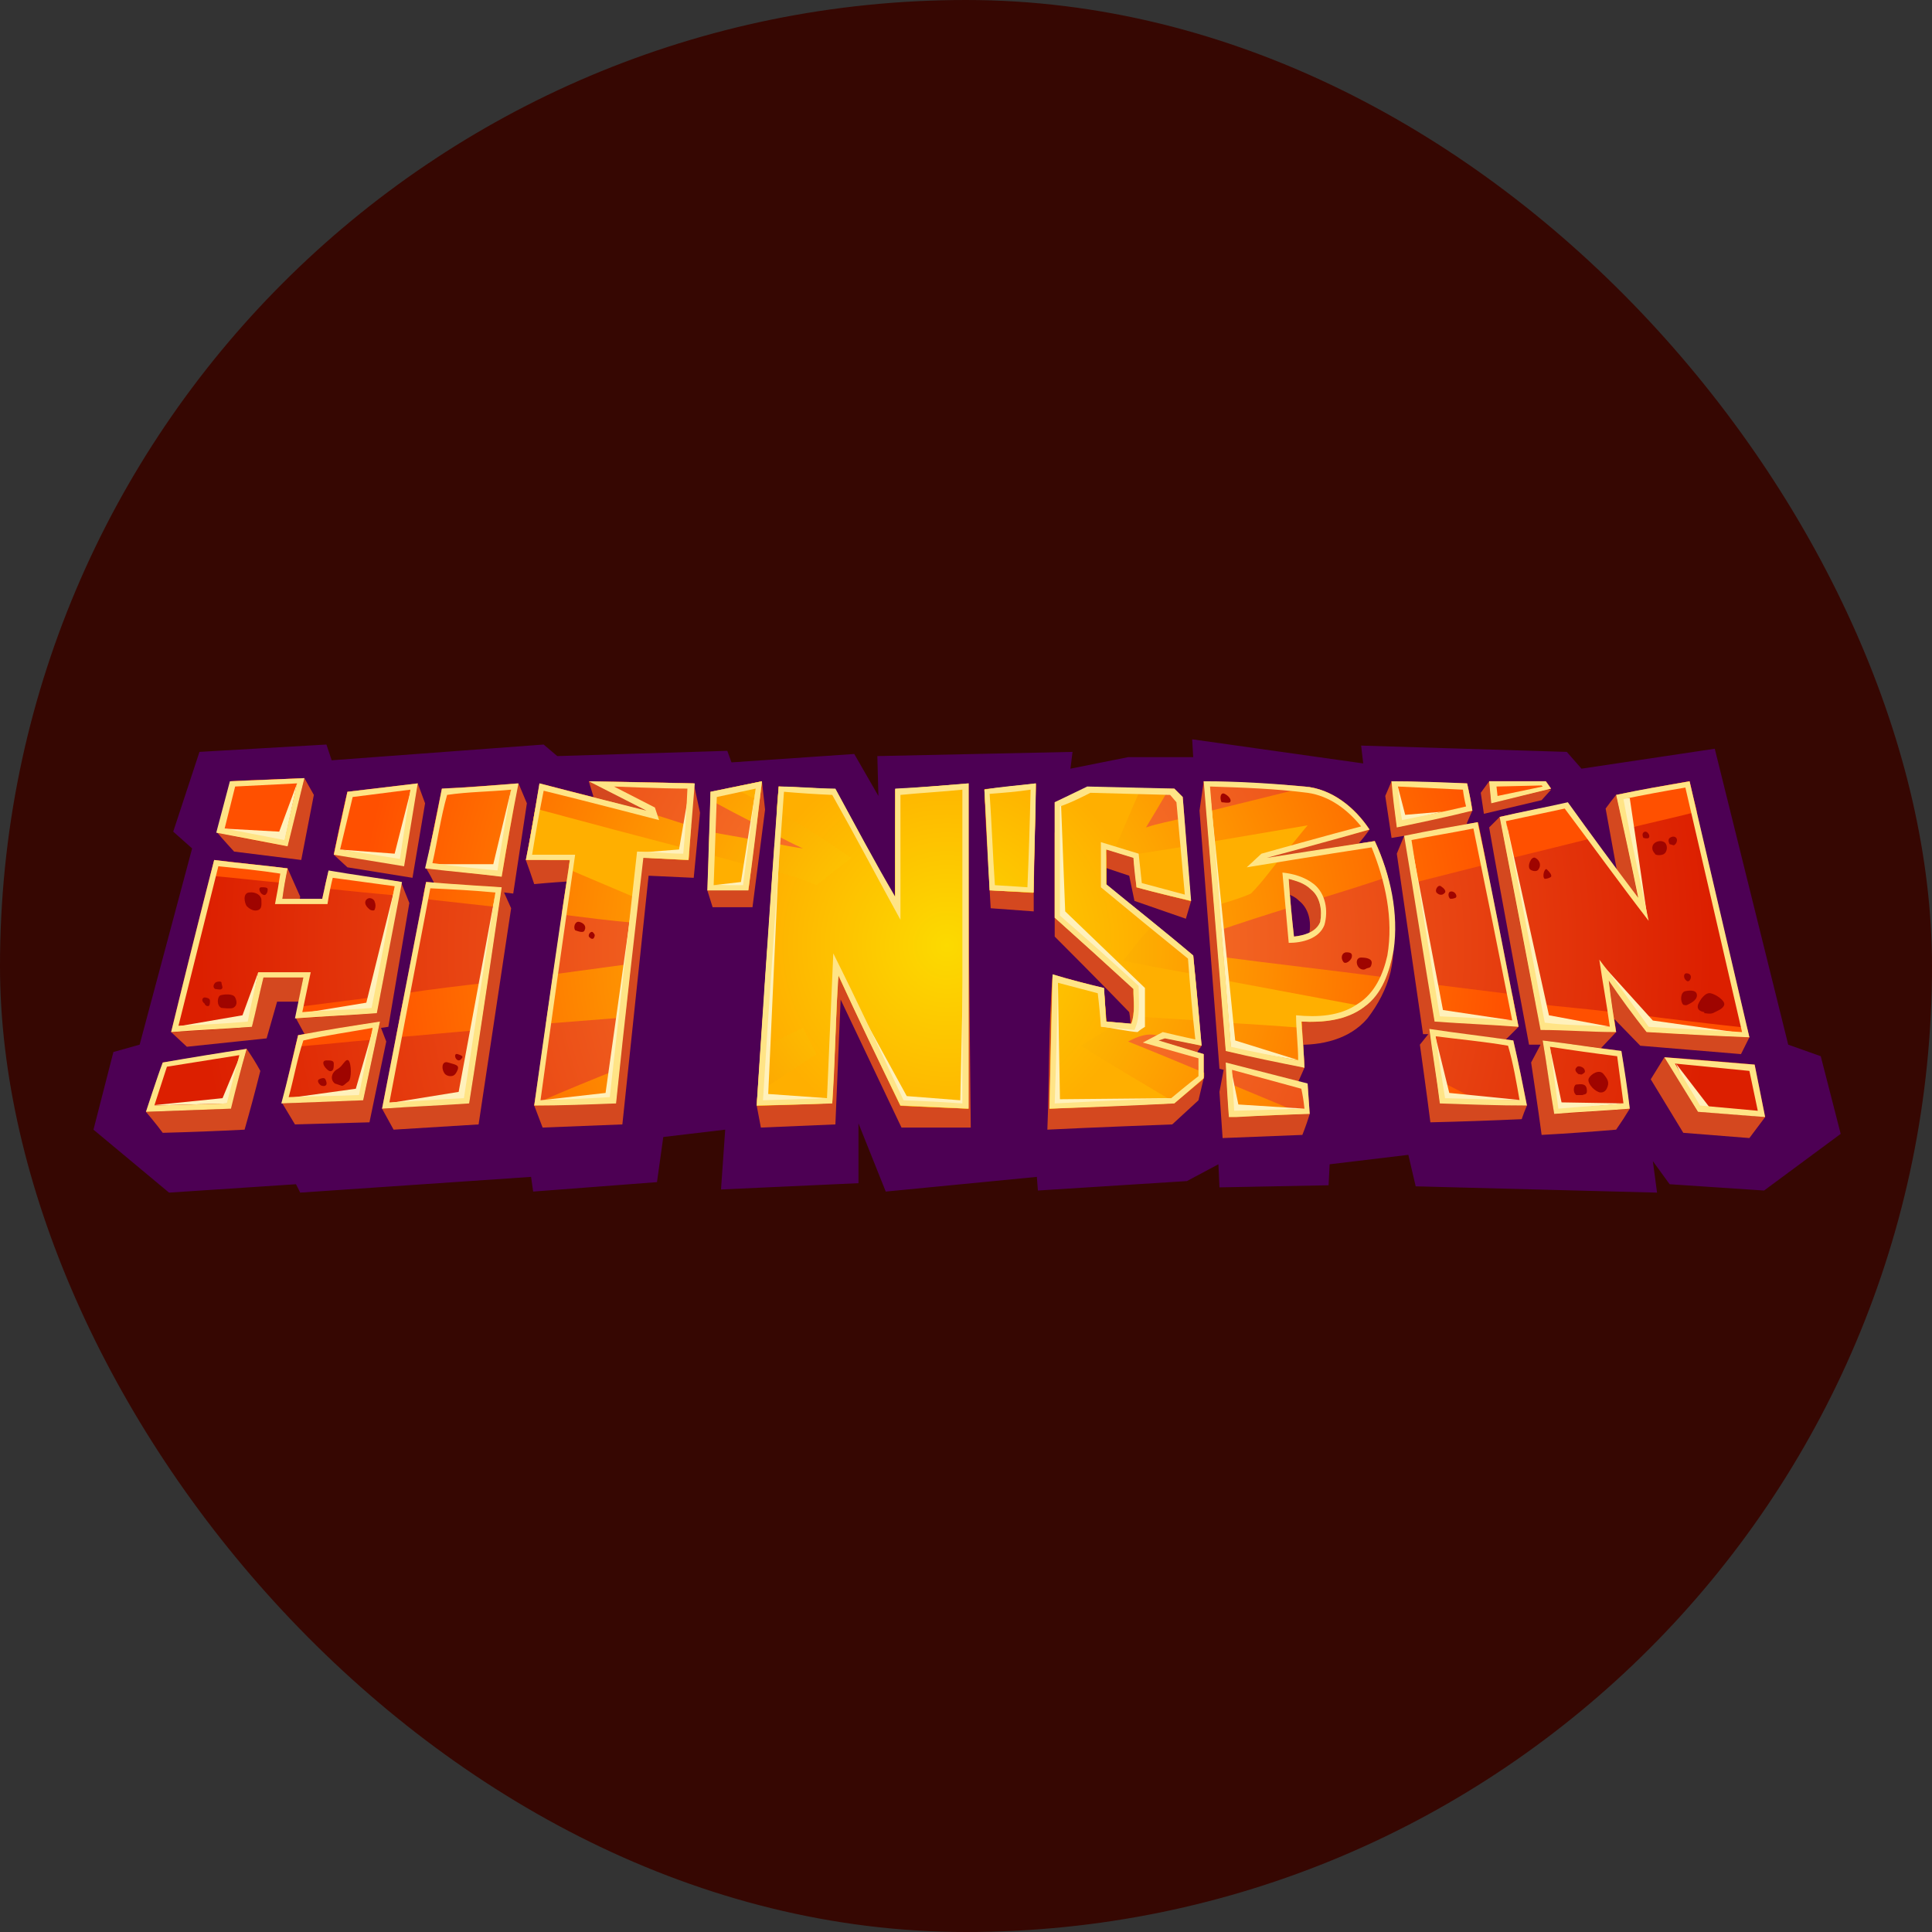 <svg xmlns="http://www.w3.org/2000/svg" version="1.1" xmlns:xlink="http://www.w3.org/1999/xlink" xmlns:svgjs="http://svgjs.com/svgjs" width="1000" height="1000"><rect width="100%" height="100%" fill="#333333" stroke="none"/><rect width="1000" height="1000" rx="500" ry="500" fill="#360702"></rect><g transform="matrix(2.222,0,0,2.222,-0.747,304.444)"><svg xmlns="http://www.w3.org/2000/svg" version="1.1" xmlns:xlink="http://www.w3.org/1999/xlink" xmlns:svgjs="http://svgjs.com/svgjs" width="450" height="176"><svg xmlns="http://www.w3.org/2000/svg" version="1.2" viewBox="0 0 184 72" width="450" height="176"><title>logo-web-svg</title><defs><clipPath id="cp1"><path d="m28.68 18.21l0.38-0.1 0.95 1.55-1.24 6.26-6.36-0.83c0 0-1.1-1.19-1.65-1.78 2.68-1.76 5.33-3.21 7.92-5.1zm27.52 0.19l10.04 0.23 0.53 2.8-0.53 6.21-4.31-0.25-2.53 23.73-7.6 0.25-0.83-2.03c0 0 2.8-14.47 4.12-21.44q-2.02 0.14-4.05 0.26-0.41-1.12-0.82-2.25 1.05-2.31 2.09-4.63c3.23 0.76 6.43 1.58 9.67 2.28-1.63-1.03-5.04-2.85-5.04-2.85zm16.5 0l0.27 2.73-1.16 9.31h-3.8l-0.47-1.66zm42.14-0.03c0 0 6.68 3.05 10.33 3.36q2.78 0.4 5.43 1.32c-0.72 0.91-1.48 1.8-2.32 2.61 0.71 0.39 1.55 0.6 2.16 1.16 1.98 2.77 2.93 6.39 2.12 9.74-0.4 1.62-1.15 3.16-2.2 4.45-1.69 1.95-4.4 2.57-6.87 2.49q0.46 1.09 0.91 2.19-0.39 0.92-0.78 1.83-2.46-0.63-4.92-1.24 3.1 1.92 6.22 3.84-0.34 1.01-0.67 2.02c-2.54 0.09-7.61 0.26-7.61 0.26l-0.3-4.43 0.36-2.05-0.41-0.1-1.94-24.59zm7.39 10.53q0.1 2.84 0.26 5.68c0.92-0.16 2.07-0.39 2.42-1.39 0.3-1.2 0.07-2.65-0.9-3.49-0.5-0.45-1.16-0.62-1.78-0.8zm10.44-10.53l7.76 2.86c0 0-0.49 1.05-0.75 1.58-1.89 0.25-3.78 0.56-5.67 0.82 3.59 6.06 10.81 18.16 10.81 18.16l-1.29 1.3c0 0-4.19-0.44-6.4-0.58q4.23 3.42 8.47 6.83-0.26 0.65-0.52 1.29-4.34 0.12-8.68 0.23c-0.3-2.35-1.01-7.38-1.01-7.38l0.78-0.97h-0.49l-2.52-17.18 0.77-1.68-1.25 0.18-0.58-4.06zm9.31 0l5.93 0.78-0.89 1c0 0-3.83 0.96-5.54 1.35-0.09-0.68-0.26-2.04-0.26-2.04zm-110.1 7.03l8.04-6.8 0.68 1.95-1.16 7.03-6.28-0.98zm8.79 1.3c2.93-2.68 8.81-8.08 8.81-8.08l0.82 1.94-1.26 8.58c0 0-0.34-0.04-0.88-0.1l-0.25-0.52c0 0-0.1 0.19-0.25 0.46-1.64-0.19-4.37-0.49-6-0.58q-0.49-0.85-0.99-1.7zm112.46-5.7q0.5-0.66 1-1.32c4.22 7.72 12.67 23.17 12.67 23.17l-0.78 1.55-9.57-0.78-3.59-3.62 1.27 2.32-1.58 1.66c0 0-3.17-0.39-4.92-0.45q3.9 3.04 7.79 6.07-0.64 1.03-1.29 2.05-3.54 0.24-7.08 0.5c-0.33-2.31-1.01-6.91-1.01-6.91l0.89-1.71-1.15-0.07c0 0-2.53-13.78-3.8-20.67q0.52-0.52 1.04-1.03 6.07 5.12 12.14 10.24-1.01-5.5-2.03-11zm-78.52 0.55l5.31 0.25 5.58 10.19v-10.19l6.84-0.5 0.28 30.13-6.62-0.04-5.82-12.22-0.51 11.96-7.09 0.25-0.38-2.04c0 0 0.72-2.96 0.82-4.38 0.52-7.81 1.59-23.41 1.59-23.41zm19.4 0.35l-0.1-2.71 4.66 9.86v1.76l-4.05-0.26zm6.62 1.39l2.86-1.71c0 0 5.4 0.16 8.1 0.22 0.61 2.51 2 8.03 2 8.03l-0.48 1.65-4.95-1.65-0.44-2.42-2.37-0.8c0 0-0.24 3.08 0 4.16 2.52 2.15 5.13 4.2 7.68 6.32 0.27 0.17 0.39 0.46 0.43 0.77 0.37 1.92 1.13 5.76 1.13 5.76l-0.91 1.33c0 0-2.48 0.1-3.38 0.21 1.51 0.55 4.54 1.59 4.54 1.59l-0.51 2.07-2.49 2.28c0 0-8.05 0.35-11.9 0.54 0.16-4.93 0.05-9.87 0.43-14.78q2.33 1.78 4.64 3.58c0.09 0.99 0.11 2 0.26 2.99 0.75 0.2 1.54 0.21 2.32 0.3 0.27-1.08 0.27-2.24 0.13-3.34-2.32-2.43-7.09-7.18-7.09-7.18zm-84.26 19.03l11.14-15.61 1.2 2.68c0 0-0.31 1.74-0.46 2.61 1.14-0.01 2.26 0.02 3.39 0 0.45 0.05 0.81-0.25 1.17-0.46 1.83-1.19 5.53-3.53 5.53-3.53l0.81 2.01-2.03 11.81-0.68 0.05 0.48 1.32c0 0-1.12 5.35-1.58 7.67q-3.54 0.14-7.09 0.26-0.64-1.02-1.28-2.04c2.81-2.37 5.64-4.72 8.44-7.1-1.96 0.4-5.89 1.24-5.89 1.24l-1.26-2.21 2.01-1.61h-3.79l-1.01 3.54-7.6 0.77zm31.29-13.34q0.27 0.03 0.49 0.06l0.69 1.47-3.11 20.62-8.11 0.51-1.09-2.03c0 0 6.8-12.6 10.2-18.9 0.23-0.44 0.65-1.23 0.93-1.73zm-33.61 20.9c0 0 6.37-4 9.56-6q0.67 1.07 1.35 2.14-0.76 2.81-1.51 5.61-3.93 0.14-7.86 0.27c-0.51-0.68-1.54-2.02-1.54-2.02zm143.38-3.09l1.32-2.13c0 0 4.79 2.77 7.03 4.15 0.84 0.51 2.28 1.32 2.28 1.32l0.29 0.25-1.55 2.02-6.34-0.51z"></path></clipPath><radialGradient id="g1" cx="0" cy="0" r="1" gradientUnits="userSpaceOnUse" gradientTransform="matrix(-72.109,.065,-0.065,-72.109,91.189,34.243)"><stop offset="0" stop-color="#ff8b34"></stop><stop offset="1" stop-color="#dc1f00"></stop></radialGradient><radialGradient id="g2" cx="0" cy="0" r="1" gradientUnits="userSpaceOnUse" gradientTransform="matrix(-72.109,.065,-0.065,-72.109,91.189,34.243)"><stop offset="0" stop-color="#ff8b34"></stop><stop offset="1" stop-color="#dc1f00"></stop></radialGradient><radialGradient id="g3" cx="0" cy="0" r="1" gradientUnits="userSpaceOnUse" gradientTransform="matrix(-72.109,.065,-0.065,-72.109,91.189,34.243)"><stop offset="0" stop-color="#ff8b34"></stop><stop offset="1" stop-color="#dc1f00"></stop></radialGradient><radialGradient id="g4" cx="0" cy="0" r="1" gradientUnits="userSpaceOnUse" gradientTransform="matrix(-72.109,.065,-0.065,-72.109,91.189,34.243)"><stop offset="0" stop-color="#ff8b34"></stop><stop offset="1" stop-color="#dc1f00"></stop></radialGradient><radialGradient id="g5" cx="0" cy="0" r="1" gradientUnits="userSpaceOnUse" gradientTransform="matrix(-72.109,.065,-0.065,-72.109,91.189,34.243)"><stop offset="0" stop-color="#ff8b34"></stop><stop offset="1" stop-color="#dc1f00"></stop></radialGradient><radialGradient id="g6" cx="0" cy="0" r="1" gradientUnits="userSpaceOnUse" gradientTransform="matrix(-72.109,.065,-0.065,-72.109,91.189,34.243)"><stop offset="0" stop-color="#ff8b34"></stop><stop offset="1" stop-color="#dc1f00"></stop></radialGradient><radialGradient id="g7" cx="0" cy="0" r="1" gradientUnits="userSpaceOnUse" gradientTransform="matrix(-72.109,.065,-0.065,-72.109,91.189,34.243)"><stop offset="0" stop-color="#ff8b34"></stop><stop offset="1" stop-color="#dc1f00"></stop></radialGradient><radialGradient id="g8" cx="0" cy="0" r="1" gradientUnits="userSpaceOnUse" gradientTransform="matrix(-72.109,.065,-0.065,-72.109,91.189,34.243)"><stop offset="0" stop-color="#ff8b34"></stop><stop offset="1" stop-color="#dc1f00"></stop></radialGradient><radialGradient id="g9" cx="0" cy="0" r="1" gradientUnits="userSpaceOnUse" gradientTransform="matrix(-72.109,.065,-0.065,-72.109,91.189,34.243)"><stop offset="0" stop-color="#ff8b34"></stop><stop offset="1" stop-color="#dc1f00"></stop></radialGradient><radialGradient id="g10" cx="0" cy="0" r="1" gradientUnits="userSpaceOnUse" gradientTransform="matrix(-72.109,.065,-0.065,-72.109,91.189,34.243)"><stop offset="0" stop-color="#ff8b34"></stop><stop offset="1" stop-color="#dc1f00"></stop></radialGradient><radialGradient id="g11" cx="0" cy="0" r="1" gradientUnits="userSpaceOnUse" gradientTransform="matrix(-72.109,.065,-0.065,-72.109,91.189,34.243)"><stop offset="0" stop-color="#ff8b34"></stop><stop offset="1" stop-color="#dc1f00"></stop></radialGradient><radialGradient id="g12" cx="0" cy="0" r="1" gradientUnits="userSpaceOnUse" gradientTransform="matrix(-72.109,.065,-0.065,-72.109,91.189,34.243)"><stop offset="0" stop-color="#ff8b34"></stop><stop offset="1" stop-color="#dc1f00"></stop></radialGradient><radialGradient id="g13" cx="0" cy="0" r="1" gradientUnits="userSpaceOnUse" gradientTransform="matrix(-72.109,.065,-0.065,-72.109,91.189,34.243)"><stop offset="0" stop-color="#ff8b34"></stop><stop offset="1" stop-color="#dc1f00"></stop></radialGradient><radialGradient id="g14" cx="0" cy="0" r="1" gradientUnits="userSpaceOnUse" gradientTransform="matrix(-72.109,.065,-0.065,-72.109,91.189,34.243)"><stop offset="0" stop-color="#ff8b34"></stop><stop offset="1" stop-color="#dc1f00"></stop></radialGradient><radialGradient id="g15" cx="0" cy="0" r="1" gradientUnits="userSpaceOnUse" gradientTransform="matrix(-72.109,.065,-0.065,-72.109,91.189,34.243)"><stop offset="0" stop-color="#ff8b34"></stop><stop offset="1" stop-color="#dc1f00"></stop></radialGradient><radialGradient id="g16" cx="0" cy="0" r="1" gradientUnits="userSpaceOnUse" gradientTransform="matrix(-72.109,.065,-0.065,-72.109,91.189,34.243)"><stop offset="0" stop-color="#ff8b34"></stop><stop offset="1" stop-color="#dc1f00"></stop></radialGradient><radialGradient id="g17" cx="0" cy="0" r="1" gradientUnits="userSpaceOnUse" gradientTransform="matrix(-72.109,.065,-0.065,-72.109,91.189,34.243)"><stop offset="0" stop-color="#ff8b34"></stop><stop offset="1" stop-color="#dc1f00"></stop></radialGradient><radialGradient id="g18" cx="0" cy="0" r="1" gradientUnits="userSpaceOnUse" gradientTransform="matrix(-72.109,.065,-0.065,-72.109,91.189,34.243)"><stop offset="0" stop-color="#ff8b34"></stop><stop offset="1" stop-color="#dc1f00"></stop></radialGradient><radialGradient id="g19" cx="0" cy="0" r="1" gradientUnits="userSpaceOnUse" gradientTransform="matrix(-72.109,.065,-0.065,-72.109,91.189,34.243)"><stop offset="0" stop-color="#ff8b34"></stop><stop offset="1" stop-color="#dc1f00"></stop></radialGradient><radialGradient id="g20" cx="0" cy="0" r="1" gradientUnits="userSpaceOnUse" gradientTransform="matrix(-72.109,.065,-0.065,-72.109,91.189,34.243)"><stop offset="0" stop-color="#ff8b34"></stop><stop offset="1" stop-color="#dc1f00"></stop></radialGradient><radialGradient id="g21" cx="0" cy="0" r="1" gradientUnits="userSpaceOnUse" gradientTransform="matrix(-72.109,.065,-0.065,-72.109,91.189,34.243)"><stop offset="0" stop-color="#ff8b34"></stop><stop offset="1" stop-color="#dc1f00"></stop></radialGradient><clipPath id="cp2"><path d="m29.06 18.11c0 0-1.06 4.34-1.58 6.5q-3.36-0.64-6.72-1.3c0.43-1.65 1.3-4.94 1.3-4.94zm27.14 0.29c0 0 6.68 0.13 10.05 0.23q-0.26 3.64-0.53 7.29-2.19-0.13-4.38-0.26-1.3 11.71-2.59 23.41-3.88 0.14-7.76 0.27 1.69-11.71 3.37-23.42-2.07 0-4.14 0c0.43-2.43 1.3-7.29 1.3-7.29l10.2 2.6zm11.6 1.02q2.45-0.53 4.91-1.05-0.64 5.21-1.29 10.41-1.94 0-3.88 0 0.14-4.68 0.26-9.36zm47.04-1.05c3.2 0.1 6.39 0.21 9.58 0.53 2.58 0.24 4.82 1.99 6.19 4.15-2.4 0.65-8.98 2.18-8.98 2.18l-1.07 0.59c0 0 7.28-1.22 10.56-1.73 1.46 3.33 2.31 7.06 1.71 10.69-0.37 1.93-1.14 3.96-2.78 5.14-1.69 1.23-3.88 1.5-5.91 1.37q0.14 2.2 0.26 4.4-3.74-0.78-7.48-1.55-1.05-12.89-2.08-25.77zm8.02 9.34q0.24 2.76 0.52 5.51c0.91-0.1 2-0.34 2.43-1.26 0.43-1.23 0.04-2.79-1.06-3.54-0.56-0.4-1.24-0.57-1.89-0.71zm9.81-9.34q3.62 0.13 7.24 0.26 0.26 1.3 0.52 2.6-3.62 0.78-7.23 1.56-0.27-2.21-0.53-4.42zm9.31 0q2.71 0 5.43 0 0.25 0.39 0.5 0.77c-1.89 0.46-3.78 0.87-5.67 1.31q-0.13-1.04-0.26-2.08zm12.15 1.3q3.49-0.65 6.98-1.3 2.84 12.23 5.68 24.46-4.91-0.26-9.82-0.52-1.81-2.47-3.62-4.94 0.38 2.47 0.78 4.94-3.62-0.13-7.24-0.26-1.94-10.15-3.88-20.3 3.23-0.65 6.46-1.3 3.36 4.55 6.72 9.11-1.03-4.95-2.06-9.89zm-120.96-0.26q3.36-0.39 6.72-0.78-0.65 3.9-1.29 7.81-3.37-0.52-6.72-1.04 0.64-3 1.29-5.99zm9.05-0.26q3.61-0.26 7.23-0.52-0.77 4.42-1.55 8.85-3.62-0.39-7.23-0.79 0.76-3.77 1.55-7.54zm43.16 0q3.49-0.26 6.97-0.52 0.01 15.49 0 30.97-3.23-0.13-6.46-0.27-2.97-6.24-5.94-12.49-0.26 6.12-0.52 12.24c-2.41 0.09-7.23 0.26-7.23 0.26 0 0 1.37-20.3 2.07-30.45q2.71 0.13 5.42 0.26 2.85 5.21 5.69 10.42 0-5.21 0-10.42zm8.53 0q2.45-0.26 4.91-0.52-0.13 5.2-0.27 10.41-2.06-0.13-4.12-0.26-0.27-4.81-0.52-9.63zm6.72 1.29l3.06-1.45c0 0 5.92 0.08 8.31 0.16q0.38 0.39 0.77 0.78 0.39 4.95 0.78 9.89-2.59-0.65-5.17-1.31-0.13-1.43-0.26-2.85-1.29-0.4-2.58-0.78-0.01 1.69 0 3.38 4.13 3.38 8.26 6.76c0.27 2.87 0.78 8.59 0.78 8.59l-3.52-0.71-0.58 0.19 4.36 1.3c0 0 0 1.56 0 2.34q-1.42 1.18-2.84 2.35-5.95 0.26-11.89 0.52 0.13-6.38 0.26-12.75 2.45 0.65 4.91 1.3 0.12 1.56 0.26 3.12 1.16 0.13 2.33 0.27c0.44-1.08 0.19-2.26 0.25-3.39q-3.75-3.39-7.49-6.77c0-3.65 0-10.94 0-10.94zm33.34 3.14q3.49-0.66 6.98-1.3 1.93 9.75 3.87 19.51-4.01-0.26-8.01-0.52-1.42-8.85-2.84-17.69zm-113.46 2.34q3.48 0.39 6.97 0.78-0.26 1.43-0.52 2.86 1.94 0 3.88 0 0.26-1.3 0.52-2.6 3.49 0.52 6.98 1.04-1.17 6.24-2.33 12.48-3.87 0.28-7.75 0.53 0.39-1.95 0.77-3.9-1.93 0-3.87 0-0.52 2.34-1.04 4.68-3.88 0.26-7.75 0.52 2.06-8.2 4.14-16.39zm20.16 2.08q3.61 0.26 7.23 0.52-1.55 10.28-3.1 20.56-4.14 0.26-8.27 0.52 2.06-10.8 4.14-21.6zm-12.16 14.58q3.88-0.66 7.76-1.31-0.77 3.78-1.56 7.55-3.87 0.13-7.75 0.25 0.79-3.24 1.55-6.49zm107.78-0.53q4.01 0.52 8.01 1.04 0.65 3.12 1.3 6.25-4.14-0.13-8.27-0.27-0.52-3.51-1.04-7.02zm10.86 1.04q3.75 0.52 7.5 1.05 0.38 2.73 0.77 5.46-3.62 0.26-7.24 0.52-0.52-3.51-1.03-7.03zm-131.55 2.08l8-1.29-1.55 5.72-8.01 0.27zm143.18-0.51q4.26 0.38 8.53 0.78 0.52 2.47 1.03 4.94-3.23-0.26-6.46-0.52-1.55-2.6-3.1-5.2zm-41.87 0.52q3.88 1.03 7.75 2.09 0.13 1.42 0.26 2.85c-2.41 0.09-4.83 0.14-7.24 0.26h-0.51q-0.13-2.6-0.26-5.2z"></path></clipPath><radialGradient id="g22" cx="0" cy="0" r="1" gradientUnits="userSpaceOnUse" gradientTransform="matrix(-54.955,-1.562,1.562,-54.955,89.252,34.308)"><stop offset="0" stop-color="#ffc700"></stop><stop offset=".179" stop-color="#fdc601"></stop><stop offset="1" stop-color="#ff5000"></stop></radialGradient><radialGradient id="g23" cx="0" cy="0" r="1" gradientUnits="userSpaceOnUse" gradientTransform="matrix(-54.955,-1.562,1.562,-54.955,89.252,34.308)"><stop offset="0" stop-color="#ffc700"></stop><stop offset=".179" stop-color="#fdc601"></stop><stop offset="1" stop-color="#ff5000"></stop></radialGradient><radialGradient id="g24" cx="0" cy="0" r="1" gradientUnits="userSpaceOnUse" gradientTransform="matrix(-54.955,-1.562,1.562,-54.955,89.252,34.308)"><stop offset="0" stop-color="#ffc700"></stop><stop offset=".179" stop-color="#fdc601"></stop><stop offset="1" stop-color="#ff5000"></stop></radialGradient><radialGradient id="g25" cx="0" cy="0" r="1" gradientUnits="userSpaceOnUse" gradientTransform="matrix(-54.955,-1.562,1.562,-54.955,89.252,34.308)"><stop offset="0" stop-color="#ffc700"></stop><stop offset=".179" stop-color="#fdc601"></stop><stop offset="1" stop-color="#ff5000"></stop></radialGradient><radialGradient id="g26" cx="0" cy="0" r="1" gradientUnits="userSpaceOnUse" gradientTransform="matrix(-54.955,-1.562,1.562,-54.955,89.252,34.308)"><stop offset="0" stop-color="#ffc700"></stop><stop offset=".179" stop-color="#fdc601"></stop><stop offset="1" stop-color="#ff5000"></stop></radialGradient><radialGradient id="g27" cx="0" cy="0" r="1" gradientUnits="userSpaceOnUse" gradientTransform="matrix(-54.955,-1.562,1.562,-54.955,89.252,34.308)"><stop offset="0" stop-color="#ffc700"></stop><stop offset=".179" stop-color="#fdc601"></stop><stop offset="1" stop-color="#ff5000"></stop></radialGradient><radialGradient id="g28" cx="0" cy="0" r="1" gradientUnits="userSpaceOnUse" gradientTransform="matrix(-54.955,-1.562,1.562,-54.955,89.252,34.308)"><stop offset="0" stop-color="#ffc700"></stop><stop offset=".179" stop-color="#fdc601"></stop><stop offset="1" stop-color="#ff5000"></stop></radialGradient><radialGradient id="g29" cx="0" cy="0" r="1" gradientUnits="userSpaceOnUse" gradientTransform="matrix(-54.955,-1.562,1.562,-54.955,89.252,34.308)"><stop offset="0" stop-color="#ffc700"></stop><stop offset=".179" stop-color="#fdc601"></stop><stop offset="1" stop-color="#ff5000"></stop></radialGradient><radialGradient id="g30" cx="0" cy="0" r="1" gradientUnits="userSpaceOnUse" gradientTransform="matrix(-54.955,-1.562,1.562,-54.955,89.252,34.308)"><stop offset="0" stop-color="#ffc700"></stop><stop offset=".179" stop-color="#fdc601"></stop><stop offset="1" stop-color="#ff5000"></stop></radialGradient><radialGradient id="g31" cx="0" cy="0" r="1" gradientUnits="userSpaceOnUse" gradientTransform="matrix(-54.955,-1.562,1.562,-54.955,89.252,34.308)"><stop offset="0" stop-color="#ffc700"></stop><stop offset=".179" stop-color="#fdc601"></stop><stop offset="1" stop-color="#ff5000"></stop></radialGradient><radialGradient id="g32" cx="0" cy="0" r="1" gradientUnits="userSpaceOnUse" gradientTransform="matrix(-54.955,-1.562,1.562,-54.955,89.252,34.308)"><stop offset="0" stop-color="#ffc700"></stop><stop offset=".179" stop-color="#fdc601"></stop><stop offset="1" stop-color="#ff5000"></stop></radialGradient><radialGradient id="g33" cx="0" cy="0" r="1" gradientUnits="userSpaceOnUse" gradientTransform="matrix(-54.955,-1.562,1.562,-54.955,89.252,34.308)"><stop offset="0" stop-color="#ffc700"></stop><stop offset=".179" stop-color="#fdc601"></stop><stop offset="1" stop-color="#ff5000"></stop></radialGradient><radialGradient id="g34" cx="0" cy="0" r="1" gradientUnits="userSpaceOnUse" gradientTransform="matrix(-54.955,-1.562,1.562,-54.955,89.252,34.308)"><stop offset="0" stop-color="#ffc700"></stop><stop offset=".179" stop-color="#fdc601"></stop><stop offset="1" stop-color="#ff5000"></stop></radialGradient><radialGradient id="g35" cx="0" cy="0" r="1" gradientUnits="userSpaceOnUse" gradientTransform="matrix(-54.955,-1.562,1.562,-54.955,89.252,34.308)"><stop offset="0" stop-color="#ffc700"></stop><stop offset=".179" stop-color="#fdc601"></stop><stop offset="1" stop-color="#ff5000"></stop></radialGradient><radialGradient id="g36" cx="0" cy="0" r="1" gradientUnits="userSpaceOnUse" gradientTransform="matrix(-54.955,-1.562,1.562,-54.955,89.252,34.308)"><stop offset="0" stop-color="#ffc700"></stop><stop offset=".179" stop-color="#fdc601"></stop><stop offset="1" stop-color="#ff5000"></stop></radialGradient><radialGradient id="g37" cx="0" cy="0" r="1" gradientUnits="userSpaceOnUse" gradientTransform="matrix(-54.955,-1.562,1.562,-54.955,89.252,34.308)"><stop offset="0" stop-color="#ffc700"></stop><stop offset=".179" stop-color="#fdc601"></stop><stop offset="1" stop-color="#ff5000"></stop></radialGradient><radialGradient id="g38" cx="0" cy="0" r="1" gradientUnits="userSpaceOnUse" gradientTransform="matrix(-54.955,-1.562,1.562,-54.955,89.252,34.308)"><stop offset="0" stop-color="#ffc700"></stop><stop offset=".179" stop-color="#fdc601"></stop><stop offset="1" stop-color="#ff5000"></stop></radialGradient><radialGradient id="g39" cx="0" cy="0" r="1" gradientUnits="userSpaceOnUse" gradientTransform="matrix(-54.955,-1.562,1.562,-54.955,89.252,34.308)"><stop offset="0" stop-color="#ffc700"></stop><stop offset=".179" stop-color="#fdc601"></stop><stop offset="1" stop-color="#ff5000"></stop></radialGradient><radialGradient id="g40" cx="0" cy="0" r="1" gradientUnits="userSpaceOnUse" gradientTransform="matrix(-54.955,-1.562,1.562,-54.955,89.252,34.308)"><stop offset="0" stop-color="#ffc700"></stop><stop offset=".179" stop-color="#fdc601"></stop><stop offset="1" stop-color="#ff5000"></stop></radialGradient><radialGradient id="g41" cx="0" cy="0" r="1" gradientUnits="userSpaceOnUse" gradientTransform="matrix(-54.955,-1.562,1.562,-54.955,89.252,34.308)"><stop offset="0" stop-color="#ffc700"></stop><stop offset=".179" stop-color="#fdc601"></stop><stop offset="1" stop-color="#ff5000"></stop></radialGradient><radialGradient id="g42" cx="0" cy="0" r="1" gradientUnits="userSpaceOnUse" gradientTransform="matrix(-54.955,-1.562,1.562,-54.955,89.252,34.308)"><stop offset="0" stop-color="#ffc700"></stop><stop offset=".179" stop-color="#fdc601"></stop><stop offset="1" stop-color="#ff5000"></stop></radialGradient><radialGradient id="g43" cx="0" cy="0" r="1" gradientUnits="userSpaceOnUse" gradientTransform="matrix(-54.955,-1.562,1.562,-54.955,89.252,34.308)"><stop offset="0" stop-color="#ffc700"></stop><stop offset=".179" stop-color="#fdc601"></stop><stop offset="1" stop-color="#ff5000"></stop></radialGradient><radialGradient id="g44" cx="0" cy="0" r="1" gradientUnits="userSpaceOnUse" gradientTransform="matrix(-54.955,-1.562,1.562,-54.955,89.252,34.308)"><stop offset="0" stop-color="#ffc700"></stop><stop offset=".179" stop-color="#fdc601"></stop><stop offset="1" stop-color="#ff5000"></stop></radialGradient><radialGradient id="g45" cx="0" cy="0" r="1" gradientUnits="userSpaceOnUse" gradientTransform="matrix(-54.955,-1.562,1.562,-54.955,89.252,34.308)"><stop offset="0" stop-color="#ffc700"></stop><stop offset=".179" stop-color="#fdc601"></stop><stop offset="1" stop-color="#ff5000"></stop></radialGradient><radialGradient id="g46" cx="0" cy="0" r="1" gradientUnits="userSpaceOnUse" gradientTransform="matrix(-54.955,-1.562,1.562,-54.955,89.252,34.308)"><stop offset="0" stop-color="#ffc700"></stop><stop offset=".179" stop-color="#fdc601"></stop><stop offset="1" stop-color="#ff5000"></stop></radialGradient><radialGradient id="g47" cx="0" cy="0" r="1" gradientUnits="userSpaceOnUse" gradientTransform="matrix(-54.955,-1.562,1.562,-54.955,89.252,34.308)"><stop offset="0" stop-color="#ffc700"></stop><stop offset=".179" stop-color="#fdc601"></stop><stop offset="1" stop-color="#ff5000"></stop></radialGradient><radialGradient id="g48" cx="0" cy="0" r="1" gradientUnits="userSpaceOnUse" gradientTransform="matrix(-54.955,-1.562,1.562,-54.955,89.252,34.308)"><stop offset="0" stop-color="#ffc700"></stop><stop offset=".179" stop-color="#fdc601"></stop><stop offset="1" stop-color="#ff5000"></stop></radialGradient><radialGradient id="g49" cx="0" cy="0" r="1" gradientUnits="userSpaceOnUse" gradientTransform="matrix(-54.955,-1.562,1.562,-54.955,89.252,34.308)"><stop offset="0" stop-color="#ffc700"></stop><stop offset=".179" stop-color="#fdc601"></stop><stop offset="1" stop-color="#ff5000"></stop></radialGradient><radialGradient id="g50" cx="0" cy="0" r="1" gradientUnits="userSpaceOnUse" gradientTransform="matrix(-54.955,-1.562,1.562,-54.955,89.252,34.308)"><stop offset="0" stop-color="#ffc700"></stop><stop offset=".179" stop-color="#fdc601"></stop><stop offset="1" stop-color="#ff5000"></stop></radialGradient><radialGradient id="g51" cx="0" cy="0" r="1" gradientUnits="userSpaceOnUse" gradientTransform="matrix(-54.955,-1.562,1.562,-54.955,89.252,34.308)"><stop offset="0" stop-color="#ffc700"></stop><stop offset=".179" stop-color="#fdc601"></stop><stop offset="1" stop-color="#ff5000"></stop></radialGradient><radialGradient id="g52" cx="0" cy="0" r="1" gradientUnits="userSpaceOnUse" gradientTransform="matrix(-0.014,18.836,-18.836,-0.014,90.332,34.034)"><stop offset="0" stop-color="#fcda00"></stop><stop offset="1" stop-color="#ffaf00"></stop></radialGradient><radialGradient id="g53" cx="0" cy="0" r="1" gradientUnits="userSpaceOnUse" gradientTransform="matrix(-0.014,18.836,-18.836,-0.014,90.332,34.034)"><stop offset="0" stop-color="#fcda00"></stop><stop offset="1" stop-color="#ffaf00"></stop></radialGradient><radialGradient id="g54" cx="0" cy="0" r="1" gradientUnits="userSpaceOnUse" gradientTransform="matrix(-0.014,18.836,-18.836,-0.014,90.332,34.034)"><stop offset="0" stop-color="#fcda00"></stop><stop offset="1" stop-color="#ffaf00"></stop></radialGradient><radialGradient id="g55" cx="0" cy="0" r="1" gradientUnits="userSpaceOnUse" gradientTransform="matrix(-0.014,18.836,-18.836,-0.014,90.332,34.034)"><stop offset="0" stop-color="#fcda00"></stop><stop offset="1" stop-color="#ffaf00"></stop></radialGradient><radialGradient id="g56" cx="0" cy="0" r="1" gradientUnits="userSpaceOnUse" gradientTransform="matrix(-0.014,18.836,-18.836,-0.014,90.332,34.034)"><stop offset="0" stop-color="#fcda00"></stop><stop offset="1" stop-color="#ffaf00"></stop></radialGradient><radialGradient id="g57" cx="0" cy="0" r="1" gradientUnits="userSpaceOnUse" gradientTransform="matrix(-0.014,18.836,-18.836,-0.014,90.332,34.034)"><stop offset="0" stop-color="#fcda00"></stop><stop offset="1" stop-color="#ffaf00"></stop></radialGradient><radialGradient id="g58" cx="0" cy="0" r="1" gradientUnits="userSpaceOnUse" gradientTransform="matrix(-0.014,18.836,-18.836,-0.014,90.332,34.034)"><stop offset="0" stop-color="#fcda00"></stop><stop offset="1" stop-color="#ffaf00"></stop></radialGradient><radialGradient id="g59" cx="0" cy="0" r="1" gradientUnits="userSpaceOnUse" gradientTransform="matrix(-0.014,18.836,-18.836,-0.014,90.332,34.034)"><stop offset="0" stop-color="#fcda00"></stop><stop offset="1" stop-color="#ffaf00"></stop></radialGradient><radialGradient id="g60" cx="0" cy="0" r="1" gradientUnits="userSpaceOnUse" gradientTransform="matrix(-0.014,18.836,-18.836,-0.014,90.332,34.034)"><stop offset="0" stop-color="#fcda00"></stop><stop offset="1" stop-color="#ffaf00"></stop></radialGradient><radialGradient id="g61" cx="0" cy="0" r="1" gradientUnits="userSpaceOnUse" gradientTransform="matrix(-0.014,18.836,-18.836,-0.014,90.332,34.034)"><stop offset="0" stop-color="#fcda00"></stop><stop offset="1" stop-color="#ffaf00"></stop></radialGradient></defs><style> .s0 { fill: #4d0054 } .s1 { fill: #d4481f } .s2 { fill: #8f290b } .s3 { fill: url(#g1) } .s4 { fill: url(#g2) } .s5 { fill: url(#g3) } .s6 { fill: url(#g4) } .s7 { fill: url(#g5) } .s8 { fill: url(#g6) } .s9 { fill: url(#g7) } .s10 { fill: url(#g8) } .s11 { fill: url(#g9) } .s12 { fill: url(#g10) } .s13 { fill: url(#g11) } .s14 { fill: url(#g12) } .s15 { fill: url(#g13) } .s16 { fill: url(#g14) } .s17 { fill: url(#g15) } .s18 { fill: url(#g16) } .s19 { fill: url(#g17) } .s20 { fill: url(#g18) } .s21 { fill: url(#g19) } .s22 { fill: url(#g20) } .s23 { fill: url(#g21) } .s24 { fill: url(#g22) } .s25 { fill: url(#g23) } .s26 { fill: url(#g24) } .s27 { fill: url(#g25) } .s28 { fill: url(#g26) } .s29 { fill: url(#g27) } .s30 { fill: url(#g28) } .s31 { fill: url(#g29) } .s32 { fill: url(#g30) } .s33 { fill: url(#g31) } .s34 { fill: url(#g32) } .s35 { fill: url(#g33) } .s36 { fill: url(#g34) } .s37 { fill: url(#g35) } .s38 { fill: url(#g36) } .s39 { fill: url(#g37) } .s40 { fill: url(#g38) } .s41 { fill: url(#g39) } .s42 { fill: url(#g40) } .s43 { fill: url(#g41) } .s44 { fill: url(#g42) } .s45 { fill: url(#g43) } .s46 { fill: url(#g44) } .s47 { fill: url(#g45) } .s48 { fill: url(#g46) } .s49 { fill: url(#g47) } .s50 { fill: url(#g48) } .s51 { fill: url(#g49) } .s52 { fill: url(#g50) } .s53 { fill: url(#g51) } .s54 { fill: url(#g52) } .s55 { fill: url(#g53) } .s56 { fill: url(#g54) } .s57 { fill: url(#g55) } .s58 { fill: url(#g56) } .s59 { fill: url(#g57) } .s60 { fill: url(#g58) } .s61 { fill: url(#g59) } .s62 { fill: url(#g60) } .s63 { fill: url(#g61) } .s64 { fill: #fff1bc } .s65 { fill: #ffe486 } .s66 { fill: #9f0400 } </style><path id="Layer" class="s0" d="m113.7 14.4l16.3 2.3-0.2-1.7 19.6 0.6 1.4 1.6 12.7-1.9 7 28.2 3.1 1.1 1.9 7.4-7.3 5.4-9-0.6-1.6-2.2 0.4 3-23-0.6-0.7-3-7.5 0.9-0.1 2-10.4 0.2-0.1-2.2-3 1.6-14.2 0.9-0.1-1.3-14.4 1.4-2.6-6.5v5.7l-13.1 0.6 0.4-5.7-5.9 0.7-0.6 4.3-11.8 0.9-0.2-1.4-22 1.5-0.4-0.8-12.1 0.8-7.2-6 1.9-7.4 2.5-0.7 5-18.7-1.8-1.6 2.5-7.6 12.1-0.7 0.5 1.5 20.2-1.5 1.3 1.1 16.2-0.5 0.4 1.1 11.7-0.8 2.3 4-0.1-3.8 18.6-0.4-0.2 1.6 5.5-1.1h6.2z"></path><path id="Layer" class="s1" d="m28.7 18.2l0.4-0.1 0.9 1.6-1.2 6.2-6.4-0.8c0 0-1.1-1.2-1.6-1.8 2.6-1.7 5.3-3.2 7.9-5.1z"></path><path id="Layer" class="s1" d="m56.2 18.4l10 0.2 0.6 2.8-0.6 6.2-4.3-0.2-2.5 23.7-7.6 0.3-0.8-2.1c0 0 2.8-14.4 4.1-21.4q-2 0.1-4.1 0.3-0.4-1.2-0.8-2.3 1.1-2.3 2.1-4.6c3.2 0.7 6.4 1.6 9.7 2.3-1.7-1.1-5.1-2.9-5.1-2.9z"></path><path id="Layer" class="s1" d="m72.7 18.4l0.3 2.7-1.2 9.3h-3.8l-0.5-1.6z"></path><path id="Layer" fill-rule="evenodd" class="s1" d="m114.8 18.4c0 0 6.7 3 10.4 3.3q2.8 0.4 5.4 1.3c-0.7 1-1.5 1.9-2.3 2.7 0.7 0.4 1.5 0.6 2.1 1.1 2 2.8 3 6.4 2.2 9.8-0.4 1.6-1.2 3.1-2.2 4.4-1.7 2-4.4 2.6-6.9 2.5q0.4 1.1 0.9 2.2-0.4 0.9-0.8 1.8-2.4-0.6-4.9-1.2 3.1 1.9 6.2 3.8-0.3 1-0.7 2c-2.5 0.1-7.6 0.3-7.6 0.3l-0.3-4.4 0.4-2.1-0.4-0.1-1.9-24.6zm7.3 10.6q0.1 2.8 0.3 5.6c0.9-0.1 2.1-0.4 2.4-1.4 0.3-1.2 0.1-2.6-0.9-3.4-0.5-0.5-1.1-0.7-1.8-0.8z"></path><path id="Layer" class="s1" d="m132.7 18.4l7.7 2.8c0 0-0.5 1.1-0.7 1.6-1.9 0.3-3.8 0.6-5.7 0.8 3.6 6.1 10.8 18.2 10.8 18.2l-1.3 1.3c0 0-4.2-0.4-6.4-0.6q4.3 3.4 8.5 6.8-0.3 0.7-0.5 1.3-4.4 0.2-8.7 0.3c-0.3-2.4-1-7.4-1-7.4l0.8-1h-0.5l-2.5-17.2 0.7-1.7-1.2 0.2-0.6-4z"></path><path id="Layer" class="s1" d="m142 18.4l5.9 0.8-0.9 1c0 0-3.8 0.9-5.5 1.3-0.1-0.7-0.3-2-0.3-2z"></path><path id="Layer" class="s1" d="m31.9 25.4l8-6.8 0.7 1.9-1.2 7.1-6.2-1z"></path><path id="Layer" class="s1" d="m40.7 26.7c2.9-2.7 8.8-8.1 8.8-8.1l0.8 1.9-1.3 8.6c0 0-4.9-0.6-7.4-0.7q-0.4-0.9-0.9-1.7z"></path><path id="Layer" class="s1" d="m153.1 21q0.5-0.7 1-1.3c4.2 7.7 12.7 23.1 12.7 23.1l-0.8 1.6-9.6-0.8-3.5-3.6 1.2 2.3-1.6 1.7c0 0-3.1-0.4-4.9-0.5q3.9 3.1 7.8 6.1-0.6 1-1.3 2-3.5 0.3-7.1 0.5c-0.3-2.3-1-6.9-1-6.9l0.9-1.7h-1.1c0 0-2.6-13.8-3.8-20.7q0.5-0.5 1-1 6.1 5.1 12.1 10.2-1-5.5-2-11z"></path><path id="Layer" class="s1" d="m74.6 21.5l5.3 0.3 5.6 10.2v-10.2l6.8-0.5 0.3 30.1h-6.6l-5.8-12.2-0.5 11.9-7.1 0.3-0.4-2.1c0 0 0.7-2.9 0.8-4.4 0.5-7.8 1.6-23.4 1.6-23.4z"></path><path id="Layer" class="s1" d="m94 21.9l-0.1-2.7 4.7 9.8v1.8l-4.1-0.3z"></path><path id="Layer" class="s1" d="m100.6 23.3l2.9-1.7c0 0 5.4 0.1 8.1 0.2 0.6 2.5 2 8 2 8l-0.5 1.7-4.9-1.7-0.5-2.4-2.4-0.8c0 0-0.2 3.1 0 4.2 2.6 2.1 5.2 4.2 7.7 6.3 0.3 0.2 0.4 0.4 0.5 0.7 0.3 2 1.1 5.8 1.1 5.8l-0.9 1.3c0 0-2.5 0.1-3.4 0.3 1.5 0.5 4.5 1.5 4.5 1.5l-0.5 2.1-2.5 2.3c0 0-8 0.3-11.9 0.5 0.2-4.9 0.1-9.8 0.5-14.8q2.3 1.8 4.6 3.6c0.1 1 0.1 2 0.3 3 0.7 0.2 1.5 0.2 2.3 0.3 0.3-1.1 0.3-2.2 0.1-3.3-2.3-2.4-7.1-7.2-7.1-7.2z"></path><path id="Layer" class="s1" d="m16.4 42.3l11.1-15.6 1.2 2.7c0 0-0.3 1.7-0.5 2.6 1.2 0 2.3 0 3.4 0 0.5 0 0.8-0.3 1.2-0.5 1.8-1.2 5.5-3.5 5.5-3.5l0.8 2-2 11.8-0.7 0.1 0.5 1.3c0 0-1.1 5.3-1.6 7.7q-3.5 0.1-7.1 0.2-0.6-1-1.2-2c2.8-2.4 5.6-4.7 8.4-7.1-2 0.4-5.9 1.2-5.9 1.2l-1.2-2.2 2-1.6h-3.8l-1 3.5-7.6 0.8z"></path><path id="Layer" class="s1" d="m47.9 28.5l0.9 2-3.1 20.6-8.1 0.5-1.1-2c0 0 6.8-12.6 10.2-18.9 0.4-0.7 1.2-2.2 1.2-2.2z"></path><path id="Layer" class="s1" d="m14 49.9c0 0 6.4-4 9.6-6q0.7 1 1.3 2.1-0.7 2.8-1.5 5.6-3.9 0.2-7.8 0.3c-0.5-0.7-1.6-2-1.6-2z"></path><path id="Layer" class="s1" d="m157.4 46.8l1.3-2.1c0 0 4.8 2.7 7.1 4.1 0.8 0.5 2.3 1.3 2.3 1.3l0.2 0.3-1.5 2-6.3-0.5z"></path><g id="Clip-Path" clip-path="url(#cp1)"><g id="Layer"><g id="Layer"><path id="Layer" class="s2" d="m29.1 18.1c0 0-1.1 4.3-1.6 6.5q-3.4-0.6-6.7-1.3c0.4-1.6 1.3-4.9 1.3-4.9z"></path><path id="Layer" class="s2" d="m56.2 18.4c0 0 6.7 0.1 10 0.2q-0.2 3.7-0.5 7.3-2.2-0.1-4.4-0.2-1.3 11.7-2.5 23.4-3.9 0.1-7.8 0.2 1.7-11.7 3.4-23.4-2.1 0-4.2 0c0.5-2.4 1.3-7.3 1.3-7.3l10.2 2.6z"></path><path id="Layer" class="s2" d="m67.8 19.4q2.5-0.5 4.9-1-0.6 5.2-1.3 10.4-1.9 0-3.9 0 0.2-4.7 0.3-9.4z"></path><path id="Layer" fill-rule="evenodd" class="s2" d="m114.8 18.4c3.2 0.1 6.4 0.2 9.6 0.5 2.6 0.2 4.8 2 6.2 4.1-2.4 0.7-9 2.2-9 2.2l-1 0.6c0 0 7.2-1.2 10.5-1.7 1.5 3.3 2.3 7.1 1.7 10.7-0.3 1.9-1.1 3.9-2.8 5.1-1.6 1.2-3.8 1.5-5.9 1.4q0.2 2.2 0.3 4.4-3.7-0.8-7.5-1.6-1-12.8-2.1-25.7zm8.1 9.3q0.2 2.8 0.5 5.5c0.9-0.1 2-0.3 2.4-1.2 0.4-1.3 0-2.8-1.1-3.6-0.5-0.4-1.2-0.5-1.8-0.7z"></path><path id="Layer" class="s2" d="m132.7 18.4q3.6 0.1 7.2 0.2 0.3 1.3 0.5 2.6-3.6 0.8-7.2 1.6-0.3-2.2-0.5-4.4z"></path><path id="Layer" class="s2" d="m142 18.4q2.7 0 5.4 0 0.3 0.4 0.5 0.7c-1.9 0.5-3.8 0.9-5.7 1.4q-0.1-1.1-0.2-2.1z"></path><path id="Layer" class="s2" d="m154.1 19.7q3.5-0.7 7-1.3 2.8 12.2 5.7 24.4-4.9-0.2-9.8-0.5-1.8-2.5-3.6-4.9 0.3 2.4 0.7 4.9-3.6-0.1-7.2-0.3-2-10.1-3.9-20.2 3.2-0.7 6.5-1.3 3.3 4.5 6.7 9.1-1-5-2.1-9.9z"></path><path id="Layer" class="s2" d="m33.2 19.4q3.3-0.4 6.7-0.8-0.7 3.9-1.3 7.8-3.4-0.5-6.7-1 0.6-3 1.3-6z"></path><path id="Layer" class="s2" d="m42.2 19.1q3.6-0.2 7.2-0.5-0.7 4.5-1.5 8.9-3.6-0.4-7.2-0.8 0.7-3.8 1.5-7.6z"></path><path id="Layer" class="s2" d="m85.4 19.2q3.5-0.3 7-0.6 0 15.5 0 31-3.3-0.1-6.5-0.3-3-6.2-6-12.5-0.2 6.2-0.5 12.3c-2.4 0.1-7.2 0.2-7.2 0.2 0 0 1.4-20.3 2.1-30.4q2.7 0.1 5.4 0.3 2.8 5.2 5.7 10.4 0-5.2 0-10.4z"></path><path id="Layer" class="s2" d="m93.9 19.2q2.5-0.3 4.9-0.6-0.1 5.2-0.2 10.4-2.1-0.1-4.2-0.2-0.2-4.8-0.5-9.6z"></path><path id="Layer" class="s2" d="m100.6 20.4l3.1-1.4c0 0 5.9 0.1 8.3 0.1q0.4 0.4 0.8 0.8 0.4 5 0.7 9.9-2.5-0.6-5.1-1.3-0.1-1.4-0.3-2.8-1.3-0.4-2.6-0.8 0 1.7 0 3.4 4.2 3.3 8.3 6.7c0.3 2.9 0.8 8.6 0.8 8.6l-3.5-0.7-0.6 0.2 4.3 1.3c0 0 0 1.6 0 2.3q-1.4 1.2-2.8 2.4-5.9 0.2-11.9 0.5 0.1-6.4 0.3-12.8 2.4 0.7 4.9 1.3 0.1 1.6 0.2 3.2 1.2 0.1 2.4 0.2c0.4-1 0.2-2.2 0.2-3.4q-3.7-3.3-7.5-6.7c0-3.7 0-11 0-11z"></path><path id="Layer" class="s2" d="m134 23.6q3.5-0.7 6.9-1.3 2 9.7 3.9 19.5-4-0.3-8-0.5-1.4-8.9-2.8-17.7z"></path><path id="Layer" class="s2" d="m20.5 25.9q3.5 0.4 7 0.8-0.3 1.4-0.5 2.9 1.9 0 3.8 0 0.3-1.3 0.6-2.6 3.4 0.5 6.9 1-1.1 6.2-2.3 12.5-3.9 0.3-7.7 0.5 0.3-1.9 0.7-3.9-1.9 0-3.8 0-0.6 2.3-1.1 4.7-3.9 0.3-7.7 0.5 2-8.2 4.1-16.4z"></path><path id="Layer" class="s2" d="m40.7 28q3.6 0.3 7.2 0.5-1.5 10.3-3.1 20.6-4.1 0.2-8.3 0.5 2.1-10.8 4.2-21.6z"></path><path id="Layer" class="s2" d="m28.5 42.6q3.9-0.7 7.8-1.3-0.8 3.7-1.6 7.5-3.9 0.1-7.7 0.3 0.7-3.3 1.5-6.5z"></path><path id="Layer" class="s2" d="m136.3 42.1q4 0.5 8 1 0.7 3.1 1.3 6.2-4.1-0.1-8.3-0.2-0.5-3.5-1-7z"></path><path id="Layer" class="s2" d="m147.1 43.1q3.8 0.5 7.5 1 0.4 2.8 0.8 5.5-3.6 0.3-7.2 0.5-0.5-3.5-1.1-7z"></path><path id="Layer" class="s2" d="m15.6 45.2l8-1.3-1.6 5.7-8 0.3z"></path><path id="Layer" class="s2" d="m158.8 44.7q4.2 0.3 8.5 0.7 0.5 2.5 1 5-3.2-0.3-6.4-0.5-1.6-2.6-3.1-5.2z"></path><path id="Layer" class="s2" d="m116.9 45.2q3.9 1 7.8 2.1 0.1 1.4 0.2 2.8c-2.4 0.1-4.8 0.2-7.2 0.3h-0.5q-0.2-2.6-0.3-5.2z"></path></g></g></g><path id="Layer" class="s3" d="m29.1 18.1c0 0-1.1 4.3-1.6 6.5q-3.4-0.6-6.7-1.3c0.4-1.6 1.3-4.9 1.3-4.9z"></path><path id="Layer" class="s4" d="m56.2 18.4c0 0 6.7 0.1 10 0.2q-0.2 3.7-0.5 7.3-2.2-0.1-4.4-0.2-1.3 11.7-2.5 23.4-3.9 0.1-7.8 0.2 1.7-11.7 3.4-23.4-2.1 0-4.2 0c0.5-2.4 1.3-7.3 1.3-7.3l10.2 2.6z"></path><path id="Layer" class="s5" d="m67.8 19.4q2.5-0.5 4.9-1-0.6 5.2-1.3 10.4-1.9 0-3.9 0 0.2-4.7 0.3-9.4z"></path><path id="Layer" fill-rule="evenodd" class="s6" d="m114.8 18.4c3.2 0.1 6.4 0.2 9.6 0.5 2.6 0.2 4.8 2 6.2 4.1-2.4 0.7-9 2.2-9 2.2l-1 0.6c0 0 7.2-1.2 10.5-1.7 1.5 3.3 2.3 7.1 1.7 10.7-0.3 1.9-1.1 3.9-2.8 5.1-1.6 1.2-3.8 1.5-5.9 1.4q0.2 2.2 0.3 4.4-3.7-0.8-7.5-1.6-1-12.8-2.1-25.7zm8.1 9.3q0.2 2.8 0.5 5.5c0.9-0.1 2-0.3 2.4-1.2 0.4-1.3 0-2.8-1.1-3.6-0.5-0.4-1.2-0.5-1.8-0.7z"></path><path id="Layer" class="s7" d="m132.7 18.4q3.6 0.1 7.2 0.2 0.3 1.3 0.5 2.6-3.6 0.8-7.2 1.6-0.3-2.2-0.5-4.4z"></path><path id="Layer" class="s8" d="m142 18.4q2.7 0 5.4 0 0.3 0.4 0.5 0.7c-1.9 0.5-3.8 0.9-5.7 1.4q-0.1-1.1-0.2-2.1z"></path><path id="Layer" class="s9" d="m154.1 19.7q3.5-0.7 7-1.3 2.8 12.2 5.7 24.4-4.9-0.2-9.8-0.5-1.8-2.5-3.6-4.9 0.3 2.4 0.7 4.9-3.6-0.1-7.2-0.3-2-10.1-3.9-20.2 3.2-0.7 6.5-1.3 3.3 4.5 6.7 9.1-1-5-2.1-9.9z"></path><path id="Layer" class="s10" d="m33.2 19.4q3.3-0.4 6.7-0.8-0.7 3.9-1.3 7.8-3.4-0.5-6.7-1 0.6-3 1.3-6z"></path><path id="Layer" class="s11" d="m42.2 19.1q3.6-0.2 7.2-0.5-0.7 4.5-1.5 8.9-3.6-0.4-7.2-0.8 0.7-3.8 1.5-7.6z"></path><path id="Layer" class="s12" d="m85.4 19.2q3.5-0.3 7-0.6 0 15.5 0 31-3.3-0.1-6.5-0.3-3-6.2-6-12.5-0.2 6.2-0.5 12.3c-2.4 0.1-7.2 0.2-7.2 0.2 0 0 1.4-20.3 2.1-30.4q2.7 0.1 5.4 0.3 2.8 5.2 5.7 10.4 0-5.2 0-10.4z"></path><path id="Layer" class="s13" d="m93.9 19.2q2.5-0.3 4.9-0.6-0.1 5.2-0.2 10.4-2.1-0.1-4.2-0.2-0.2-4.8-0.5-9.6z"></path><path id="Layer" class="s14" d="m100.6 20.4l3.1-1.4c0 0 5.9 0.1 8.3 0.1q0.4 0.4 0.8 0.8 0.4 5 0.7 9.9-2.5-0.6-5.1-1.3-0.1-1.4-0.3-2.8-1.3-0.4-2.6-0.8 0 1.7 0 3.4 4.2 3.3 8.3 6.7c0.3 2.9 0.8 8.6 0.8 8.6l-3.5-0.7-0.6 0.2 4.3 1.3c0 0 0 1.6 0 2.3q-1.4 1.2-2.8 2.4-5.9 0.2-11.9 0.5 0.1-6.4 0.3-12.8 2.4 0.7 4.9 1.3 0.1 1.6 0.2 3.2 1.2 0.1 2.4 0.2c0.4-1 0.2-2.2 0.2-3.4q-3.7-3.3-7.5-6.7c0-3.7 0-11 0-11z"></path><path id="Layer" class="s15" d="m134 23.6q3.5-0.7 6.9-1.3 2 9.7 3.9 19.5-4-0.3-8-0.5-1.4-8.9-2.8-17.7z"></path><path id="Layer" class="s16" d="m20.5 25.9q3.5 0.4 7 0.8-0.3 1.4-0.5 2.9 1.9 0 3.8 0 0.3-1.3 0.6-2.6 3.4 0.5 6.9 1-1.1 6.2-2.3 12.5-3.9 0.3-7.7 0.5 0.3-1.9 0.7-3.9-1.9 0-3.8 0-0.6 2.3-1.1 4.7-3.9 0.3-7.7 0.5 2-8.2 4.1-16.4z"></path><path id="Layer" class="s17" d="m40.7 28q3.6 0.3 7.2 0.5-1.5 10.3-3.1 20.6-4.1 0.2-8.3 0.5 2.1-10.8 4.2-21.6z"></path><path id="Layer" class="s18" d="m28.5 42.6q3.9-0.7 7.8-1.3-0.8 3.7-1.6 7.5-3.9 0.1-7.7 0.3 0.7-3.3 1.5-6.5z"></path><path id="Layer" class="s19" d="m136.3 42.1q4 0.5 8 1 0.7 3.1 1.3 6.2-4.1-0.1-8.3-0.2-0.5-3.5-1-7z"></path><path id="Layer" class="s20" d="m147.1 43.1q3.8 0.5 7.5 1 0.4 2.8 0.8 5.5-3.6 0.3-7.2 0.5-0.5-3.5-1.1-7z"></path><path id="Layer" class="s21" d="m15.6 45.2l8-1.3-1.6 5.7-8 0.3z"></path><path id="Layer" class="s22" d="m158.8 44.7q4.2 0.3 8.5 0.7 0.5 2.5 1 5-3.2-0.3-6.4-0.5-1.6-2.6-3.1-5.2z"></path><path id="Layer" class="s23" d="m116.9 45.2q3.9 1 7.8 2.1 0.1 1.4 0.2 2.8c-2.4 0.1-4.8 0.2-7.2 0.3h-0.5q-0.2-2.6-0.3-5.2z"></path><g id="Clip-Path" clip-path="url(#cp2)"><g id="Layer"><path id="Layer" class="s24" d="m22.1 18.4q3.5-0.2 6.9-0.3-0.7 3.3-1.5 6.5-3.4-0.6-6.7-1.3 0.6-2.5 1.3-4.9z"></path><path id="Layer" class="s25" d="m67.8 19.4q2.5-0.5 4.9-1-0.2 2.1-0.5 4.1-2.2-1.1-4.4-2.3c0-0.2 0-0.6 0-0.8z"></path><path id="Layer" class="s26" d="m132.7 18.4q3.6 0.1 7.2 0.2 0.3 1.3 0.5 2.6-3.6 0.8-7.2 1.6-0.3-2.2-0.5-4.4z"></path><path id="Layer" class="s27" d="m142 18.4q2.7 0 5.4 0 0.3 0.4 0.5 0.7-2.8 0.7-5.7 1.3-0.1-1-0.2-2z"></path><path id="Layer" class="s28" d="m154.1 19.7q3.5-0.7 7-1.3 0.3 1.4 0.7 2.9c-2.3 0.6-4.7 1.1-7 1.7q-0.3-1.6-0.7-3.3z"></path><path id="Layer" class="s29" d="m33.2 19.4q3.3-0.4 6.7-0.8-0.7 3.9-1.3 7.8-3.4-0.5-6.7-1 0.6-3 1.3-6z"></path><path id="Layer" class="s30" d="m42.2 19.1q3.6-0.2 7.3-0.5-0.8 4.5-1.6 8.9-3.6-0.4-7.2-0.8 0.7-3.8 1.5-7.6z"></path><path id="Layer" class="s31" d="m51.5 18.6c2.7 0.7 5.4 1.2 8 2.1 2.2 0.6 4.3 1.3 6.5 2q-0.1 1.6-0.3 3.2-2.2-0.1-4.4-0.2-0.3 3.1-0.6 6.2c-2.4-0.2-4.7-0.5-7.1-0.8q0.4-2.6 0.8-5.2-2.1 0-4.2 0 0.7-3.6 1.3-7.3z"></path><path id="Layer" class="s32" d="m64.7 18.6q0.8 0 1.6 0c-0.1 0.2-0.1 0.6-0.1 0.8q-0.7-0.4-1.5-0.8z"></path><path id="Layer" class="s33" d="m85.4 19.1q3.5-0.2 7-0.5 0 15.5 0 31-3.3-0.1-6.5-0.3-3-6.2-5.9-12.4-0.3 6.1-0.6 12.2-3.6 0.1-7.2 0.2 0.3-4.5 0.6-9 1-0.4 2-0.8-0.9 0.2-1.9 0.2 0.1-2.8 0.3-5.7c0.9-0.1 1.8 0 2.6-0.4-0.9-0.1-1.7-0.1-2.5-0.2q0.3-4.5 0.6-9.1 1.3 0.3 2.7 0.5-1.3-0.6-2.6-1.3 0.1-2.3 0.3-4.6 2.7 0.1 5.4 0.2 2.8 5.3 5.7 10.5 0-5.2 0-10.5z"></path><path id="Layer" class="s34" d="m93.9 19.1q2.5-0.2 4.9-0.5-0.1 5.2-0.2 10.4-2.1-0.1-4.2-0.2-0.2-4.8-0.5-9.7z"></path><path id="Layer" class="s35" d="m100.6 20.5c1.1-0.5 2.1-1.1 3.2-1.6 2.5 0 5.1 0.2 7.7 0.2q-1.1 1.9-2.2 3.7c1.2-0.4 2.4-0.6 3.6-0.9q0.3 3.9 0.7 7.9-2.6-0.6-5.2-1.3-0.1-1.4-0.3-2.8-1.3-0.4-2.6-0.8 0 1.7 0 3.4 4.2 3.3 8.3 6.7 0.4 4.3 0.8 8.6c-1.3-0.3-2.7-0.6-4-0.9-1-0.4-2.1 0-3 0.5 2.5 1 4.9 2 7.3 3 0 0.4-0.2 0.7-0.5 0.9q-1.2 1-2.4 2-5.9 0.2-11.9 0.5 0.1-6.4 0.3-12.8 2.4 0.7 4.9 1.3 0.1 1.6 0.2 3.2 1.2 0.1 2.4 0.2c0.4-1.1 0.2-2.2 0.2-3.4q-3.7-3.3-7.5-6.7 0-5.5 0-10.9z"></path><path id="Layer" class="s36" d="m124 19.1c0.4-0.1 0.8-0.2 1.2-0.1 2.3 0.5 4.2 2.1 5.4 4-3.1 0.9-6.3 1.6-9.3 2.6 3.3-0.4 6.6-1 9.8-1.5q0.8 1.7 1.3 3.4-3.3 1.1-6.6 2.1c-0.6-1.1-1.8-1.7-2.9-1.9q0.1 1.4 0.2 2.7-3.6 1.1-7.1 2.3-0.5-5.7-0.9-11.4 4.5-1.1 8.9-2.2z"></path><path id="Layer" class="s37" d="m143 21.8q3.3-0.7 6.5-1.3c0.8 1 1.6 2.2 2.4 3.3q-4 1-8.1 2-0.4-2-0.8-4z"></path><path id="Layer" class="s38" d="m134 23.6q3.5-0.7 7-1.3 0.4 2 0.8 4c-2.4 0.6-4.7 1.2-7.1 1.8q-0.4-2.3-0.7-4.5z"></path><path id="Layer" class="s39" d="m67.7 23.2c1.4 0.3 2.9 0.5 4.3 0.8q-0.3 2.4-0.6 4.8-1.9 0-3.8 0 0-2.8 0.1-5.6z"></path><path id="Layer" class="s40" d="m20.5 25.9q3.5 0.4 7 0.8-0.1 0.7-0.3 1.4c-2.3-0.2-4.7-0.5-7.1-0.7q0.2-0.8 0.4-1.5z"></path><path id="Layer" class="s41" d="m31.4 27q3.5 0.5 6.9 1-0.1 0.7-0.2 1.3-3.5-0.3-7.1-0.7 0.2-0.8 0.4-1.6z"></path><path id="Layer" class="s42" d="m40.7 28q3.6 0.3 7.2 0.5-0.1 1-0.3 1.9-3.6-0.4-7.2-0.8 0.1-0.8 0.3-1.6z"></path><path id="Layer" class="s43" d="m116.2 35.1c5.3 0.7 10.7 1.3 16 2-0.7 1.6-1.9 2.9-3.4 3.5-1.5 0.6-3.1 0.8-4.6 0.7q0.1 2.2 0.2 4.4-3.7-0.8-7.5-1.6-0.3-4.5-0.7-9z"></path><path id="Layer" class="s44" d="m52.8 36.8q3.7-0.5 7.4-1-0.2 2.5-0.5 5.1c-2.6 0.2-5.1 0.4-7.6 0.6q0.4-2.4 0.7-4.7z"></path><path id="Layer" class="s45" d="m38.7 38.6c2.6-0.4 5.2-0.7 7.8-1q-0.3 2.2-0.6 4.5c-2.7 0.2-5.4 0.5-8.1 0.7 0.3-1.4 0.5-2.8 0.9-4.2z"></path><path id="Layer" class="s46" d="m136.2 37.7q4 0.5 8 1 0.3 1.6 0.6 3.1-4-0.3-8-0.5-0.3-1.8-0.6-3.6z"></path><path id="Layer" class="s47" d="m28.5 39.9q3.9-0.5 7.8-1-0.1 0.8-0.3 1.6-3.9 0.2-7.7 0.5 0.1-0.5 0.2-1.1z"></path><path id="Layer" class="s48" d="m146.4 39.6c2.5 0.3 5 0.5 7.4 0.8q0.2 1 0.3 1.9-3.6-0.1-7.2-0.3-0.2-1.2-0.5-2.4z"></path><path id="Layer" class="s49" d="m155.8 40.6c3.6 0.5 7.2 0.9 10.8 1.3q0.1 0.4 0.2 0.8v0.1q-4.9-0.2-9.8-0.5-0.6-0.8-1.2-1.7z"></path><path id="Layer" class="s50" d="m28.5 42.6q3.9-0.7 7.8-1.3-0.2 0.8-0.4 1.7c-2.5 0.2-5.1 0.5-7.7 0.7q0.2-0.6 0.3-1.1z"></path><path id="Layer" class="s51" d="m51.6 48.9q3.7-1.6 7.5-3.1-0.2 1.6-0.3 3.3c-2.7 0-5.3 0.2-7.9 0.2q0.3-0.3 0.7-0.4z"></path><path id="Layer" class="s52" d="m137 46.8c1.6 0.8 3.2 1.7 4.9 2.4-1.5-0.1-3-0.1-4.6-0.1q-0.1-1.2-0.3-2.3z"></path><path id="Layer" class="s53" d="m117 47.1q3.6 1.5 7.2 3c-2.1 0.1-4.3 0.2-6.4 0.3h-0.6q-0.1-1.7-0.2-3.3z"></path><path id="Layer" class="s54" d="m70 19q1.4-0.3 2.7-0.6-0.1 1-0.2 1.9-1.3-0.6-2.5-1.3z"></path><path id="Layer" class="s55" d="m85.5 19.2q3.4-0.3 6.9-0.5 0 15.5 0 30.9h-0.6c-1.9-0.1-3.9-0.1-5.9-0.2q-3-6.3-5.9-12.5-0.3 6.1-0.6 12.2-3.6 0.2-7.2 0.3c0.1-0.5-0.1-1.3 0.5-1.6 1.7-1.1 5.2-3.4 5.2-3.4l-1.3-2.5-4 1.9c0 0 0.7-11.2 1.1-16.8 2 0.3 4.2 1.3 4.2 1.3l3.3-2.6c0 0-4.5-3.1-7.1-4.5q0.1-1.1 0.2-2.3 2.7 0.2 5.4 0.3 2.8 5.2 5.7 10.4c0-3.5-0.1-6.9 0.1-10.4z"></path><path id="Layer" class="s56" d="m93.9 19.2q2.5-0.3 4.9-0.5-0.1 5.2-0.2 10.4-2.1-0.1-4.2-0.3-0.2-4.8-0.5-9.6z"></path><path id="Layer" class="s57" d="m100.6 20.5c1.1-0.5 2.1-1.1 3.2-1.5 1.6-0.1 3.3 0.1 5 0.1-0.9 2-1.7 4-2.6 6-0.2 0-0.5-0.1-0.7-0.1q0.1 1.6 0.1 3.3c1.5 1.3 3 2.5 4.6 3.7-1.3 1-2.1 2.4-3.1 3.5q3.4 0.7 6.9 1.3 0.2 2.2 0.4 4.4-3.1-0.2-6.3-0.4 0-1.3 0-2.6-3.7-3.4-7.5-6.8 0-5.4 0-10.9z"></path><path id="Layer" class="s58" d="m51.1 21q7.4 2 14.7 3.9 0 0.5-0.1 1.1-2.1-0.2-4.3-0.3-0.3 1.9-0.5 3.9-3.3-1.4-6.6-2.8c0-0.2 0-0.6 0.1-0.8-1.4 0.1-2.8-0.1-4-0.8q0.3-2.1 0.7-4.2z"></path><path id="Layer" class="s59" d="m115.3 24.2q4.7-0.8 9.4-1.6c-0.6 0.7-1.2 1.5-1.9 2.3-0.4 0.4-1 0.5-1.5 0.8 0.3 0 0.8-0.1 1-0.2-1 1.2-1.9 2.5-3 3.6-1.1 0.5-2.3 0.8-3.5 1.2q-0.2-3-0.5-6.1z"></path><path id="Layer" class="s60" d="m107.4 25.5c1.9-0.3 3.8-0.6 5.7-0.9q0.3 2.6 0.5 5.3-2.6-0.7-5.2-1.3-0.1-1.5-0.3-2.9c-0.2-0.1-0.5-0.1-0.7-0.2z"></path><path id="Layer" class="s61" d="m67.7 25.4q2 0.5 4 1.1-0.1 1.2-0.3 2.3-1.9 0-3.8 0 0-1.7 0.1-3.4z"></path><path id="Layer" class="s62" d="m100.4 36.9q2.4 0.6 4.9 1.3 0.1 1.6 0.3 3.1 0.5 0.1 1 0.1c-1.1 0.7-2.3 1.5-3.5 2.2 3 1.9 6.1 3.7 9.1 5.5-3.8 0.2-7.6 0.3-11.3 0.5h-0.8q0.2-6.3 0.3-12.7z"></path><path id="Layer" class="s63" d="m116.4 37.3q6.9 1.3 13.9 2.6c-1.8 1.2-4 1.6-6.1 1.4 0 0.2 0 0.5 0 0.6q-3.8-0.3-7.5-0.5-0.2-2.1-0.3-4.1z"></path></g></g><g id="Layer" style="opacity: 1"><path id="Layer" class="s64" d="m133.1 18.8l0.2 0.1 0.7 2.7 3.5-0.3-4 1z"></path><path id="Layer" class="s64" d="m26.7 23.2l1.7-4.6-1.2 5.6-5.9-1.3z"></path><path id="Layer" class="s64" d="m64.8 24.9l1-5.8-0.5 6.3-4.3-0.2z"></path><path id="Layer" class="s64" d="m39.3 19l-0.9 7-6-1.1 5.3 0.4z"></path><path id="Layer" class="s64" d="m47.1 26.3l1.7-7.1-1.1 7.9-6.3-0.8z"></path><path id="Layer" class="s64" d="m70.7 28l1.4-8.8-1.1 9.2-2.9-0.1z"></path><path id="Layer" class="s64" d="m117.4 43.9l-2-24.4 2.4 23.6 6.1 1.9z"></path><path id="Layer" class="s64" d="m154.5 20h0.9l1.7 11.5-1.1-4.1z"></path><path id="Layer" class="s64" d="m72.5 49.1l2-28.5v1.1l-1.2 26.5 5.6 0.4 0.5 0.3z"></path><path id="Layer" class="s64" d="m100.9 20.9l0.3-0.4 0.4 10.3 7.6 7.3v3.7c0 0-0.5 0.3-0.7 0.5-0.5 0-3.2-0.5-3.2-0.5l3-0.3 0.2-3.2-7.5-7.1z"></path><path id="Layer" class="s64" d="m144 25.3l-0.3-2.7 4 18.1 5.9 1.1-6.4-0.2z"></path><path id="Layer" class="s64" d="m137.1 41.1l-2.6-17.2 3.1 16.3 6.7 1z"></path><path id="Layer" class="s64" d="m60.6 28.1l0.2-1.8-0.1 2.5-2.4 19.9-6.7 0.1 6.2-0.7z"></path><path id="Layer" class="s64" d="m37.7 28.6l-2 11.6-6.8 0.3 6.1-1z"></path><path id="Layer" class="s64" d="m47.3 29.1l-2.7 19.7-7.6 0.3 6.8-1.1z"></path><path id="Layer" class="s64" d="m92 30.6l0.1 18.7-5.9-0.3-5.4-11 5.7 10.4 5.1 0.4z"></path><path id="Layer" class="s64" d="m152.9 36l4.7 5.2 7.8 1.1-8.3-0.3z"></path><path id="Layer" class="s64" d="m24.7 36.6l-0.9 4.9-7 0.3 6.4-1.1z"></path><path id="Layer" class="s64" d="m100.6 39.1l0.3-1.9 0.2 11.5 10.8-0.1-5 0.7-6.5 0.2z"></path><path id="Layer" class="s64" d="m34 47.7l1.7-5.9-1.3 6.6-6.9 0.2z"></path><path id="Layer" class="s64" d="m137.6 48.8l-0.8-6.4 1.4 5.7 7 0.7z"></path><path id="Layer" class="s64" d="m147.8 43.8l1.1 5.2 6.1 0.1-6.6 0.6z"></path><path id="Layer" class="s64" d="m23 44.5l-1.2 4.6-7.4 0.2 6.9-0.7z"></path><path id="Layer" class="s64" d="m159.8 45.3l3.3 4.3-1.1-0.1-1.2-1.9z"></path><path id="Layer" class="s64" d="m117.6 50l-0.2-4.2 0.7 3.4 6.3 0.4z"></path></g><path id="Layer" fill-rule="evenodd" class="s65" d="m29.1 18.1l-1.6 6.5-6.8-1.3 1.3-4.9zm-6.6 0.8l-1 4 5.7 1.1 1.2-5.4z"></path><path id="Layer" fill-rule="evenodd" class="s65" d="m56.2 18.4l10.1 0.2c0 0-0.4 4.9-0.6 7.3q-2.2-0.1-4.3-0.2c-0.9 7.8-1.8 15.6-2.6 23.4-2.6 0.1-5.2 0.2-7.8 0.2 1.1-7.8 2.2-15.6 3.4-23.4q-2.1 0-4.2 0c0.5-2.4 0.9-4.9 1.3-7.3 3.4 0.9 10.2 2.6 10.2 2.6zm2.4 0.5l3.9 2 0.4 1.2c0 0-7.3-1.9-11-2.8q-0.6 3-1.1 6.1 2.1 0 4.1 0-1.7 11.7-3.3 23.4 3.3-0.1 6.6-0.3 1.3-11.7 2.6-23.4c1.5 0 2.9 0.2 4.4 0.2 0.2-2 0.3-4.1 0.4-6.2-2.3 0-7-0.2-7-0.2z"></path><path id="Layer" fill-rule="evenodd" class="s65" d="m67.8 19.4q2.5-0.5 4.9-1c-0.4 3.4-0.8 6.9-1.3 10.4q-1.9 0-3.9 0c0.1-3.1 0.2-6.3 0.3-9.4zm0.6 0.5l-0.3 8.4h2.8l1.2-9.2z"></path><path id="Layer" fill-rule="evenodd" class="s65" d="m114.8 18.4c3.2 0 6.4 0.2 9.6 0.5 2.6 0.2 4.8 2 6.2 4.1-3.1 0.9-9.8 2.7-9.8 2.7 0 0 7-1.1 10.3-1.6 1.5 3.2 2.3 6.9 1.8 10.4-0.4 2.1-1.1 4.2-2.8 5.4-1.7 1.3-3.9 1.5-6 1.4q0.2 2.2 0.3 4.4c-2.5-0.5-5-1-7.5-1.6-0.7-8.6-1.4-17.1-2.1-25.7zm0.6 0.5c0.7 8.2 1.3 16.5 2 24.8 2.1 0.5 4.3 0.9 6.4 1.3 0-1.4-0.2-2.9-0.2-4.3 2 0.2 4.2 0.1 5.9-1.1 1.6-1 2.4-2.8 2.8-4.6 0.6-3.5-0.2-7.1-1.5-10.3-4 0.6-11.9 1.9-11.9 1.9l1.4-1.3c0 0 6.8-1.9 9.5-2.6-1.3-1.6-3-2.9-5.1-3.2-3.1-0.4-6.2-0.5-9.3-0.6z"></path><path id="Layer" fill-rule="evenodd" class="s65" d="m132.7 18.4c2.4 0 4.8 0.1 7.2 0.2q0.3 1.3 0.5 2.6c-2.4 0.6-4.8 1.1-7.2 1.6-0.2-1.5-0.4-3-0.5-4.4zm0.6 0.5c0.1 1.1 0.2 2.2 0.4 3.2 2-0.4 4-0.8 6.1-1.3q-0.2-0.8-0.3-1.6c-2.1-0.1-4.2-0.2-6.2-0.3z"></path><path id="Layer" fill-rule="evenodd" class="s65" d="m142 18.4h5.4l0.5 0.7-5.7 1.4zm0.7 0.5l0.1 0.9 4.3-0.9-0.1-0.1z"></path><path id="Layer" fill-rule="evenodd" class="s65" d="m154.1 19.7c2.3-0.5 4.7-0.9 7-1.3 1.9 8.1 3.8 16.3 5.7 24.4q-4.9-0.2-9.8-0.5-1.9-2.4-3.6-4.9 0.3 2.5 0.7 4.9c-2.4 0-4.8-0.2-7.2-0.2-1.3-6.8-2.6-13.6-3.9-20.3 2.1-0.5 4.3-0.9 6.5-1.4q3.3 4.6 6.7 9.1-1-4.9-2.1-9.8zm0.7 0.4c0.7 3.9 1.6 7.7 2.4 11.6-2.7-3.5-5.3-7.1-8-10.7q-2.8 0.6-5.6 1.2 1.9 9.6 3.7 19.2c2.1 0.3 4.1 0.2 6.2 0.4-0.3-2.2-0.7-4.3-1-6.4 1.6 2.1 3.2 4.3 4.7 6.4 3 0.2 6 0.3 8.9 0.5q-2.7-11.7-5.4-23.3-3 0.5-5.9 1.1z"></path><path id="Layer" fill-rule="evenodd" class="s65" d="m33.2 19.4l6.7-0.8-1.3 7.9-6.7-1.1zm0.5 0.5l-1.2 5 5.7 0.9 1-6.6z"></path><path id="Layer" fill-rule="evenodd" class="s65" d="m42.2 19.1c2.4-0.1 4.8-0.3 7.3-0.5-0.6 3-1.1 5.9-1.6 8.9-2.4-0.3-4.8-0.5-7.3-0.8 0.6-2.5 1.1-5 1.6-7.6zm0.5 0.6c-0.6 2.1-0.9 4.3-1.4 6.5 2.1 0.3 4.1 0.5 6.2 0.7q0.6-3.9 1.3-7.7c-2 0.2-4.1 0.2-6.1 0.5z"></path><path id="Layer" fill-rule="evenodd" class="s65" d="m85.4 19.1c2.3-0.1 4.6-0.3 7-0.5q0 15.5 0 31c-2.2-0.1-4.4-0.2-6.5-0.3-2-4.1-4-8.2-5.9-12.4-0.3 4-0.3 8.1-0.6 12.2-2.4 0.1-7.2 0.2-7.2 0.2 0 0 1.3-20.3 2.1-30.4 1.8 0 3.6 0.2 5.4 0.2 1.9 3.5 3.7 6.9 5.7 10.3 0-3.4 0-6.8 0-10.3zm-12.6 29.7q3-0.1 6.1-0.2c0.2-4.6 0.4-9.2 0.6-13.8 2.3 4.6 4.5 9.3 6.7 14q2.8 0.1 5.6 0.3 0-15 0-29.9c-1.9 0.2-3.9 0.3-5.9 0.5q0 5.9 0 11.9c-2.2-4-4.3-8-6.5-11.9q-2.3-0.1-4.6-0.3c-0.7 9.8-1.4 19.6-2 29.4z"></path><path id="Layer" fill-rule="evenodd" class="s65" d="m93.9 19.2c1.6-0.3 3.3-0.4 4.9-0.6 0 3.5-0.2 7-0.2 10.4q-2.1-0.1-4.2-0.2c-0.2-3.2-0.3-6.4-0.5-9.6zm0.5 0.4c0.2 2.9 0.3 5.8 0.5 8.7q1.6 0.1 3.1 0.2 0.2-4.7 0.3-9.3c-1.3 0.2-2.6 0.3-3.9 0.4z"></path><path id="Layer" fill-rule="evenodd" class="s65" d="m103.7 18.9l8.3 0.2 0.8 0.8 0.8 9.9c0 0-3.5-0.8-5.2-1.3q-0.2-1.4-0.3-2.8-1.3-0.4-2.6-0.8 0 1.7 0 3.3c2.8 2.3 5.6 4.5 8.3 6.8 0.3 2.9 0.8 8.6 0.8 8.6l-3.5-0.7-0.6 0.2 4.3 1.3c0 0 0 1.6 0 2.3q-1.4 1.2-2.8 2.4-5.9 0.3-11.9 0.5c0.1-4.3 0.2-8.5 0.3-12.8 1.6 0.5 3.2 0.9 4.9 1.3q0.1 1.6 0.2 3.2 1.2 0.1 2.4 0.2c0.4-1.1 0.2-2.2 0.2-3.3q-3.7-3.4-7.5-6.8c0-3.7 0-11 0-11zm-2.6 1.9q0 5.2 0 10.4 3.8 3.3 7.5 6.7c0 1.4 0.2 2.9-0.4 4.2-1-0.1-2.1-0.2-3.2-0.3q-0.1-1.6-0.3-3.2-1.9-0.5-3.8-1-0.1 5.7-0.3 11.5 5.6-0.3 11.1-0.5c0 0 1.8-1.5 2.6-2.1 0-0.6 0-1.7 0-1.7l-5.3-1.5 1.9-1c0 0 2.1 0.5 3.1 0.7-0.3-2.6-0.5-5.1-0.7-7.7q-4.2-3.4-8.3-6.8c0-1.4 0-4.3 0-4.3l3.6 1.1 0.3 2.8 4.1 1.1-0.8-8.8-0.6-0.7-7.6-0.2c0 0-1.7 0.9-2.9 1.3z"></path><path id="Layer" fill-rule="evenodd" class="s65" d="m133.9 23.6c2.4-0.5 4.7-0.9 7-1.3 1.4 6.5 2.6 13 3.9 19.5-2.6-0.2-5.3-0.3-8-0.5-1-5.9-1.9-11.8-2.9-17.7zm0.7 0.4q1.3 8.4 2.7 16.8c2.3 0.1 4.6 0.2 6.9 0.4q-1.8-9.1-3.7-18.3c-2 0.4-3.9 0.7-5.9 1.1z"></path><path id="Layer" fill-rule="evenodd" class="s65" d="m20.5 25.9c2.3 0.3 4.7 0.5 7 0.8q-0.3 1.4-0.5 2.9 1.9 0 3.8 0 0.3-1.4 0.6-2.7c2.3 0.4 4.6 0.7 7 1.1-0.8 4.2-1.6 8.3-2.4 12.5-2.6 0.2-5.2 0.3-7.8 0.5q0.4-1.9 0.8-3.9-1.9 0-3.8 0c-0.4 1.6-0.7 3.1-1.1 4.7-2.6 0.2-5.2 0.3-7.7 0.5q2-8.2 4.1-16.4zm-3.4 15.8c2.2-0.1 4.4-0.2 6.6-0.4 0.3-1.6 0.7-3.2 1-4.7q2.5 0 5 0-0.4 1.9-0.8 3.8c2.2-0.2 4.4-0.2 6.6-0.4 0.8-3.9 1.5-7.7 2.2-11.6q-3-0.4-5.9-0.8-0.3 1.2-0.5 2.5-2.5 0-5 0 0.3-1.5 0.5-2.9c-1.9-0.3-3.9-0.5-5.9-0.7q-1.9 7.6-3.8 15.2z"></path><path id="Layer" fill-rule="evenodd" class="s65" d="m122.3 27.1c1 0.1 2.1 0.4 3 1.1 1.1 0.9 1.4 2.5 1 3.9-0.5 1.3-2.1 1.7-3.4 1.7-0.2-2.3-0.4-4.4-0.6-6.7zm0.6 0.6c0.1 1.8 0.3 3.7 0.5 5.5 0.9-0.1 2.1-0.4 2.5-1.4 0.2-1.1 0-2.4-0.9-3.1-0.6-0.6-1.4-0.8-2.1-1z"></path><path id="Layer" fill-rule="evenodd" class="s65" d="m40.7 28c2.4 0.2 7.2 0.5 7.2 0.5 0 0-2 13.7-3.1 20.6-2.8 0.2-5.5 0.3-8.3 0.5 1.4-7.2 2.8-14.4 4.2-21.6zm0.4 0.6c-1.3 6.8-2.6 13.6-3.9 20.4 2.4-0.1 4.8-0.3 7.1-0.4q1.5-9.8 3-19.6c-2.1-0.2-4.1-0.3-6.2-0.4z"></path><path id="Layer" fill-rule="evenodd" class="s65" d="m28.5 42.6c2.6-0.5 5.2-0.9 7.8-1.3q-0.8 3.7-1.6 7.5c-2.6 0.1-5.2 0.2-7.8 0.3 0.6-2.2 1.1-4.4 1.6-6.5zm0.5 0.5c-0.6 1.8-0.9 3.6-1.4 5.4 2.3-0.1 4.5-0.1 6.7-0.2 0.4-2.1 0.9-4.3 1.3-6.4-2.2 0.4-4.4 0.7-6.6 1.2z"></path><path id="Layer" fill-rule="evenodd" class="s65" d="m136.3 42c2.6 0.4 5.3 0.7 8 1.1 0.5 2.1 0.9 4.2 1.3 6.2-2.7 0-5.5-0.1-8.3-0.2-0.3-2.4-0.7-4.7-1-7.1zm0.6 0.7q0.4 2.9 0.9 5.9 3.6 0.1 7.1 0.2c-0.3-1.7-0.6-3.5-1.1-5.2-2.3-0.4-4.6-0.6-6.9-0.9z"></path><path id="Layer" fill-rule="evenodd" class="s65" d="m147.1 43.1c2.5 0.3 5 0.7 7.5 1 0.3 1.8 0.6 3.7 0.8 5.5-2.4 0.2-4.8 0.3-7.2 0.5-0.4-2.3-0.7-4.7-1.1-7zm0.7 0.6q0.4 2.9 0.8 5.9c2.1-0.2 4.2-0.3 6.2-0.5q-0.3-2.2-0.6-4.5-3.2-0.4-6.4-0.9z"></path><path id="Layer" fill-rule="evenodd" class="s65" d="m15.6 45.2q4-0.7 8-1.3-0.8 2.8-1.5 5.7c-2.7 0.1-8.1 0.3-8.1 0.3 0 0 1.1-3.4 1.6-4.7zm0.4 0.4l-1.2 3.7 6.9-0.2 1.2-4.6z"></path><path id="Layer" fill-rule="evenodd" class="s65" d="m158.7 44.7l8.6 0.7 1 5-6.4-0.5zm1 0.6l2.4 4 5.5 0.5-0.8-3.8z"></path><path id="Layer" fill-rule="evenodd" class="s65" d="m116.9 45.2q3.9 1 7.8 2 0.1 1.5 0.2 2.9-3.5 0.1-7 0.3h-0.7q-0.2-2.6-0.3-5.2zm0.6 0.7q0.1 2 0.2 3.9 3.3-0.1 6.7-0.2-0.1-1-0.3-1.9c-2.2-0.6-4.4-1.2-6.6-1.8z"></path><path id="Layer" class="s66" d="m156.9 23.2c-0.2 0-0.4 0.2-0.2 0.6 0.1 0 0.3 0.1 0.5 0 0.2-0.2-0.1-0.6-0.3-0.6z"></path><path id="Layer" class="s66" d="m157.9 24.2c-0.4 0.2-0.5 0.7-0.1 1.1 0 0.1 0.3 0.2 0.7 0.1 0.4-0.1 0.5-0.6 0.4-0.9-0.1-0.4-0.6-0.5-1-0.3z"></path><path id="Layer" class="s66" d="m159.4 23.7c-0.3 0.1-0.4 0.3-0.2 0.7 0.1 0 0.3 0.1 0.4 0.1 0.2-0.1 0.3-0.3 0.3-0.5 0-0.2-0.2-0.4-0.5-0.3z"></path><path id="Layer" class="s66" d="m160.8 36.7c-0.3 0-0.3 0.5 0 0.7 0.1 0.1 0.3 0.1 0.4-0.2 0.1-0.3-0.1-0.5-0.4-0.5z"></path><path id="Layer" class="s66" d="m160.7 38.4c-0.5 0.1-0.5 1-0.2 1.3 0.1 0 0.2 0.1 0.4 0 0.2-0.1 0.9-0.4 0.9-0.9 0-0.5-0.6-0.5-1.1-0.4z"></path><path id="Layer" class="s66" d="m162.5 40.4v0.1c0.2 0 0.5 0.1 0.8 0 0.4-0.2 1-0.4 1.1-0.8 0.1-0.4-0.8-1-1.3-1.1-0.5-0.1-1 0.6-1.2 1.1-0.1 0.4 0.1 0.6 0.6 0.7z"></path><path id="Layer" class="s66" d="m150.4 45.6c-0.1 0.1-0.4 0.3 0.1 0.7 0.1 0 0.3 0.1 0.4 0 0.1-0.1 0.3-0.1 0.2-0.4-0.1-0.3-0.6-0.4-0.7-0.3z"></path><path id="Layer" class="s66" d="m150.3 47.3c-0.2 0-0.4 0.7 0 1 0.1 0 0.4 0 0.6 0 0.2-0.1 0.5 0 0.4-0.6-0.1-0.6-0.8-0.4-1-0.4z"></path><path id="Layer" class="s66" d="m151.5 46.7c-0.2 0.4 0.4 1.1 0.9 1.3 0.2 0.1 0.6 0.1 0.8-0.3 0.3-0.6 0.1-0.9-0.3-1.4-0.4-0.5-1.2 0-1.4 0.4z"></path><path id="Layer" class="s66" d="m146.4 25.7c-0.4-0.2-0.8 0.8-0.5 1.1 0.1 0.1 0.6 0.3 0.8 0 0.3-0.4 0.1-0.9-0.3-1.1z"></path><path id="Layer" class="s66" d="m147.5 26.8c-0.2-0.2-0.5 0.7-0.2 0.9 0.2 0 0.5-0.1 0.6-0.2 0.1-0.2-0.2-0.5-0.4-0.7z"></path><path id="Layer" class="s66" d="m137.4 28.4c-0.3-0.2-0.7 0.5-0.3 0.7 0.1 0.1 0.4 0.2 0.6 0 0.3-0.2 0-0.5-0.3-0.7z"></path><path id="Layer" class="s66" d="m138.4 28.9c-0.4 0-0.3 0.6-0.1 0.7 0.1 0 0.3 0 0.5-0.1 0.2-0.1 0-0.6-0.4-0.6z"></path><path id="Layer" class="s66" d="m128.4 34.7c-0.4 0-0.6 0.5-0.3 0.9 0.2 0.3 0.7-0.1 0.8-0.4 0.1-0.4-0.1-0.5-0.5-0.5z"></path><path id="Layer" class="s66" d="m129.8 35.2c-0.6 0-0.5 0.9 0 1.1 0 0 0.2 0.1 0.4 0 0.3-0.2 0.5 0 0.6-0.5 0.1-0.5-0.5-0.6-1-0.6z"></path><path id="Layer" class="s66" d="m116.8 19.6c-0.4-0.2-0.5 0.4-0.3 0.8 0.2 0 0.6 0.1 0.8 0 0.2-0.2-0.1-0.6-0.5-0.8z"></path><path id="Layer" class="s66" d="m55.3 31.8c-0.4-0.1-0.6 0.5-0.4 0.8 0.3 0.1 0.8 0.3 0.9 0 0.2-0.4-0.1-0.7-0.5-0.8z"></path><path id="Layer" class="s66" d="m56.6 32.8c-0.2-0.2-0.6 0.3-0.3 0.5 0.1 0.1 0.3 0.2 0.4 0 0.1-0.2 0.1-0.3-0.1-0.5z"></path><path id="Layer" class="s66" d="m42.8 45.2c-0.6-0.2-0.7 0.6-0.3 1.1 0.1 0.1 0.3 0.2 0.5 0.2 0.3 0 0.5-0.1 0.7-0.6 0.2-0.5-0.3-0.5-0.9-0.7z"></path><path id="Layer" class="s66" d="m43.7 44.4c-0.3-0.1-0.3 0.3-0.1 0.5 0.1 0.1 0.3 0.2 0.5-0.1 0.2-0.2-0.1-0.3-0.4-0.4z"></path><path id="Layer" class="s66" d="m32.3 45.8c-0.6 0.3-0.8 1-0.3 1.4l0.6 0.2c0.2 0.1 0.4-0.2 0.7-0.4 0.3-0.2 0.3-1.7 0-2-0.3-0.2-0.5 0.5-1 0.8z"></path><path id="Layer" class="s66" d="m31.2 45c-0.4 0-0.4 0.4 0 0.8 0.1 0.1 0.3 0.3 0.5 0.2 0.2-0.1 0.2-0.4 0.2-0.7 0-0.3-0.3-0.3-0.7-0.3z"></path><path id="Layer" class="s66" d="m30.5 46.8c-0.2 0.1-0.1 0.4 0.2 0.6 0.1 0 0.2 0.1 0.4 0 0.2-0.1 0.1-0.4 0-0.6-0.1-0.2-0.4-0.1-0.6 0z"></path><path id="Layer" class="s66" d="m19.6 39c-0.2 0-0.4 0.3 0 0.6 0 0.1 0.2 0.3 0.4 0.2 0.1-0.1 0.1-0.3 0.1-0.5 0-0.2-0.3-0.3-0.5-0.3z"></path><path id="Layer" class="s66" d="m20.6 37.6c-0.1 0.1-0.3 0.4 0 0.6 0.2 0 0.5 0.1 0.6 0 0.2-0.1 0-0.4 0-0.6 0-0.2-0.5-0.1-0.6 0z"></path><path id="Layer" class="s66" d="m21.1 38.8c-0.3 0.1-0.4 1 0.1 1.2 0.2 0 0.8 0.1 1.1 0 0.4-0.2 0.4-0.6 0.2-1-0.2-0.4-1.1-0.3-1.4-0.2z"></path><path id="Layer" class="s66" d="m23.8 29c-0.6 0.1-0.4 1-0.2 1.3 0.2 0.2 0.6 0.5 1 0.4 0.5-0.1 0.4-0.6 0.4-1 0-0.4-0.5-0.8-1.2-0.7z"></path><path id="Layer" class="s66" d="m25 28.5c-0.3 0-0.2 0.4 0 0.6 0.1 0.1 0.3 0.2 0.4 0.1 0.1-0.1 0.2-0.2 0.2-0.5 0-0.2-0.3-0.2-0.6-0.2z"></path><path id="Layer" class="s66" d="m35.1 29.6c-0.3 0.2-0.3 0.6 0.2 1 0.1 0.1 0.5 0.2 0.5 0 0.1-0.2 0.1-0.5 0-0.7 0-0.2-0.4-0.5-0.7-0.3z"></path></svg></svg></g></svg>